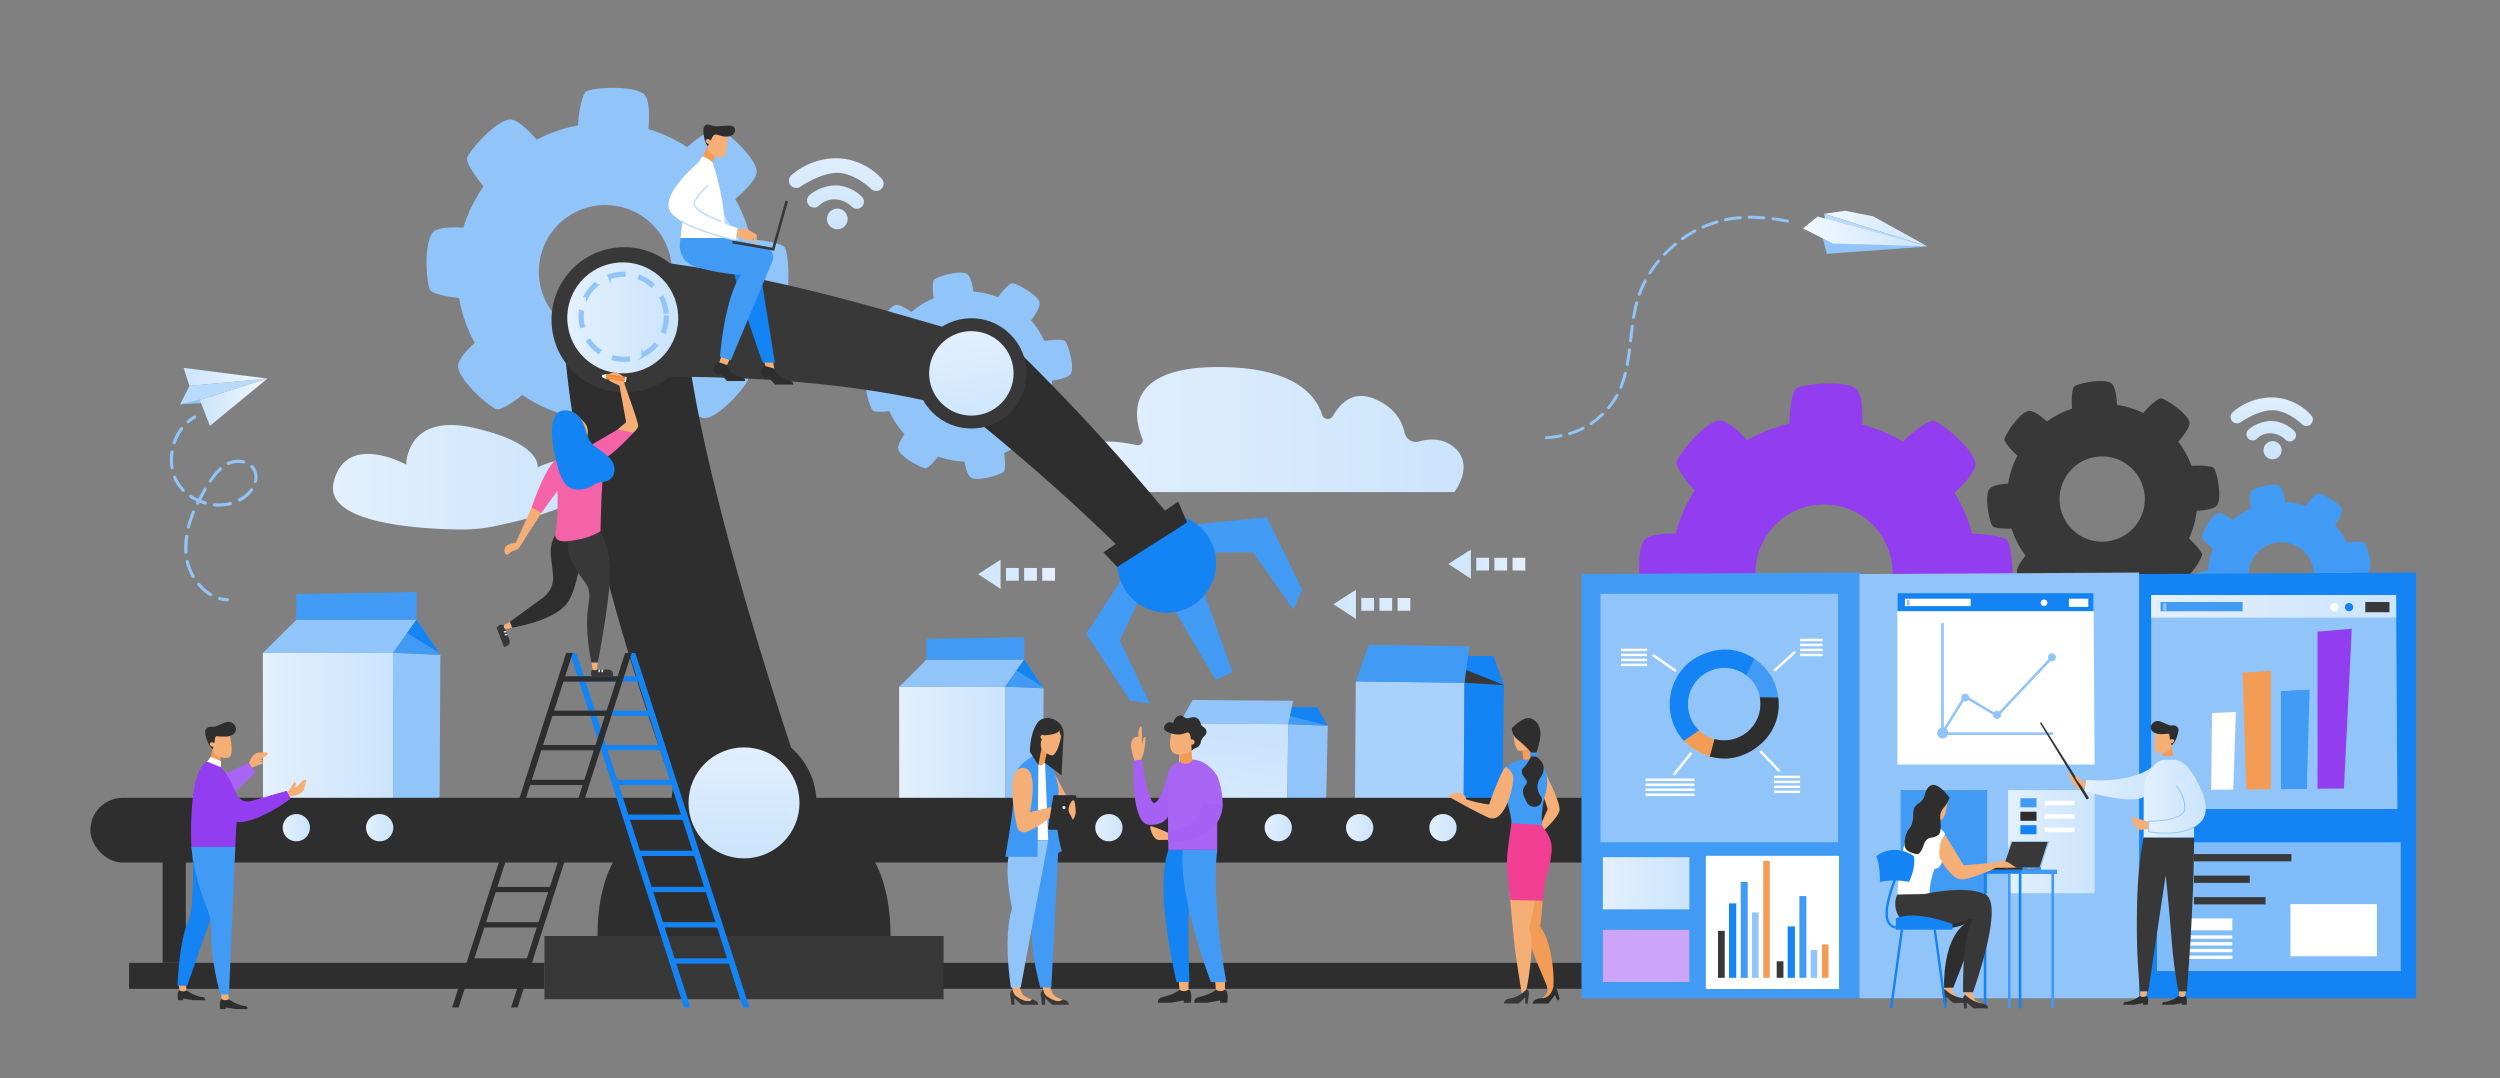<svg id="Layer_1" data-name="Layer 1" xmlns="http://www.w3.org/2000/svg" xmlns:xlink="http://www.w3.org/1999/xlink" viewBox="0 0 969 418"><rect x="0" y="0" width="969" height="418" fill="#808080" stroke="none"/><defs><style>.cls-1{fill:url(#_ÂÁ_Ï_ÌÌ_È_ËÂÌÚ_15);}.cls-2{fill:url(#_ÂÁ_Ï_ÌÌ_È_ËÂÌÚ_15-2);}.cls-3{fill:url(#_ÂÁ_Ï_ÌÌ_È_ËÂÌÚ_17);}.cls-4{fill:#b8dafb;}.cls-5{fill:#91c5f9;}.cls-6{fill:url(#_ÂÁ_Ï_ÌÌ_È_ËÂÌÚ_17-2);}.cls-7{fill:url(#_ÂÁ_Ï_ÌÌ_È_ËÂÌÚ_15-3);}.cls-8{fill:#419bf5;}.cls-9{fill:#1483f3;}.cls-10{fill:url(#_ÂÁ_Ï_ÌÌ_È_ËÂÌÚ_15-4);}.cls-11{fill:url(#_ÂÁ_Ï_ÌÌ_È_ËÂÌÚ_15-5);}.cls-12{fill:#a8d1fb;}.cls-13{fill:#383838;}.cls-14{fill:#2e2e2e;}.cls-15{fill:url(#_ÂÁ_Ï_ÌÌ_È_ËÂÌÚ_15-6);}.cls-16{fill:url(#_ÂÁ_Ï_ÌÌ_È_ËÂÌÚ_15-7);}.cls-17{fill:url(#_ÂÁ_Ï_ÌÌ_È_ËÂÌÚ_15-8);}.cls-18{fill:url(#_ÂÁ_Ï_ÌÌ_È_ËÂÌÚ_15-9);}.cls-19{fill:url(#_ÂÁ_Ï_ÌÌ_È_ËÂÌÚ_15-10);}.cls-20{fill:url(#_ÂÁ_Ï_ÌÌ_È_ËÂÌÚ_15-11);}.cls-21{fill:url(#_ÂÁ_Ï_ÌÌ_È_ËÂÌÚ_15-12);}.cls-22{fill:url(#_ÂÁ_Ï_ÌÌ_È_ËÂÌÚ_15-13);}.cls-23{fill:url(#_ÂÁ_Ï_ÌÌ_È_ËÂÌÚ_15-14);}.cls-24{fill:url(#_ÂÁ_Ï_ÌÌ_È_ËÂÌÚ_15-15);}.cls-25{fill:url(#_ÂÁ_Ï_ÌÌ_È_ËÂÌÚ_15-16);}.cls-26{fill:url(#_ÂÁ_Ï_ÌÌ_È_ËÂÌÚ_15-17);}.cls-27{fill:none;stroke:#91c5f9;stroke-miterlimit:10;}.cls-28{fill:url(#_ÂÁ_Ï_ÌÌ_È_ËÂÌÚ_17-3);}.cls-29{fill:url(#_ÂÁ_Ï_ÌÌ_È_ËÂÌÚ_17-4);}.cls-30{fill:#923df0;}.cls-31{fill:#f39c55;}.cls-32,.cls-33{fill:#fff;}.cls-33{opacity:0.46;}.cls-34{fill:url(#_ÂÁ_Ï_ÌÌ_È_ËÂÌÚ_15-18);}.cls-35{fill:url(#_ÂÁ_Ï_ÌÌ_È_ËÂÌÚ_15-19);}.cls-36{fill:url(#_ÂÁ_Ï_ÌÌ_È_ËÂÌÚ_15-20);}.cls-37{fill:#cca4f8;}.cls-38{fill:#3e99f5;}.cls-39{fill:#f0832b;}.cls-40{fill:#f5ae75;}.cls-41{fill:url(#_ÂÁ_Ï_ÌÌ_È_ËÂÌÚ_15-21);}.cls-42{fill:url(#_ÂÁ_Ï_ÌÌ_È_ËÂÌÚ_15-22);}.cls-43{fill:url(#_ÂÁ_Ï_ÌÌ_È_ËÂÌÚ_15-23);}.cls-44{fill:#323232;}.cls-45{fill:#f463a8;}.cls-46{fill:#a864f3;}.cls-47{fill:url(#_ÂÁ_Ï_ÌÌ_È_ËÂÌÚ_15-24);}.cls-48{fill:#f23f93;}.cls-49{fill:#a660f3;}.cls-50{fill:url(#_ÂÁ_Ï_ÌÌ_È_ËÂÌÚ_16);}.cls-51{fill:url(#_ÂÁ_Ï_ÌÌ_È_ËÂÌÚ_16-2);}.cls-52{fill:url(#_ÂÁ_Ï_ÌÌ_È_ËÂÌÚ_16-3);}.cls-53{fill:url(#_ÂÁ_Ï_ÌÌ_È_ËÂÌÚ_16-4);}.cls-54{fill:url(#_ÂÁ_Ï_ÌÌ_È_ËÂÌÚ_16-5);}.cls-55{fill:url(#_ÂÁ_Ï_ÌÌ_È_ËÂÌÚ_16-6);}.cls-56{fill:url(#_ÂÁ_Ï_ÌÌ_È_ËÂÌÚ_16-7);}.cls-57{fill:url(#_ÂÁ_Ï_ÌÌ_È_ËÂÌÚ_16-8);}.cls-58{fill:url(#_ÂÁ_Ï_ÌÌ_È_ËÂÌÚ_16-9);}.cls-59{fill:url(#_ÂÁ_Ï_ÌÌ_È_ËÂÌÚ_16-10);}.cls-60{fill:url(#_ÂÁ_Ï_ÌÌ_È_ËÂÌÚ_16-11);}.cls-61{fill:url(#_ÂÁ_Ï_ÌÌ_È_ËÂÌÚ_16-12);}.cls-62{fill:url(#_ÂÁ_Ï_ÌÌ_È_ËÂÌÚ_15-25);}.cls-63{fill:url(#_ÂÁ_Ï_ÌÌ_È_ËÂÌÚ_15-26);}.cls-64{fill:url(#_ÂÁ_Ï_ÌÌ_È_ËÂÌÚ_15-27);}.cls-65{fill:url(#_ÂÁ_Ï_ÌÌ_È_ËÂÌÚ_15-28);}.cls-66{fill:url(#_ÂÁ_Ï_ÌÌ_È_ËÂÌÚ_15-29);}.cls-67{fill:url(#_ÂÁ_Ï_ÌÌ_È_ËÂÌÚ_15-30);}</style><linearGradient id="_ÂÁ_Ï_ÌÌ_È_ËÂÌÚ_15" x1="129.05" y1="185" x2="229.51" y2="185" gradientUnits="userSpaceOnUse"><stop offset="0" stop-color="#e3f0fe"/><stop offset="1" stop-color="#cbe4fc"/></linearGradient><linearGradient id="_ÂÁ_Ï_ÌÌ_È_ËÂÌÚ_15-2" x1="243.79" y1="166.5" x2="398.02" y2="166.5" gradientTransform="translate(169.27)" xlink:href="#_ÂÁ_Ï_ÌÌ_È_ËÂÌÚ_15"/><linearGradient id="_ÂÁ_Ï_ÌÌ_È_ËÂÌÚ_17" x1="707.03" y1="88.61" x2="747.18" y2="88.61" gradientUnits="userSpaceOnUse"><stop offset="0" stop-color="#f1f8fe"/><stop offset="1" stop-color="#cbe4fc"/></linearGradient><linearGradient id="_ÂÁ_Ï_ÌÌ_È_ËÂÌÚ_17-2" x1="698.83" y1="89.7" x2="746.92" y2="89.7" xlink:href="#_ÂÁ_Ï_ÌÌ_È_ËÂÌÚ_17"/><linearGradient id="_ÂÁ_Ï_ÌÌ_È_ËÂÌÚ_15-3" x1="235.95" y1="112.75" x2="286.41" y2="112.75" gradientTransform="translate(-134.17 175.74) rotate(-0.07)" xlink:href="#_ÂÁ_Ï_ÌÌ_È_ËÂÌÚ_15"/><linearGradient id="_ÂÁ_Ï_ÌÌ_È_ËÂÌÚ_15-4" x1="482.56" y1="119.6" x2="523.62" y2="119.6" gradientTransform="translate(-134.17 175.74) rotate(-0.07)" xlink:href="#_ÂÁ_Ï_ÌÌ_È_ËÂÌÚ_15"/><linearGradient id="_ÂÁ_Ï_ÌÌ_È_ËÂÌÚ_15-5" x1="471.29" y1="339.34" x2="480.16" y2="287.04" xlink:href="#_ÂÁ_Ï_ÌÌ_È_ËÂÌÚ_15"/><linearGradient id="_ÂÁ_Ï_ÌÌ_È_ËÂÌÚ_15-6" x1="78.03" y1="320.81" x2="88.59" y2="320.81" xlink:href="#_ÂÁ_Ï_ÌÌ_È_ËÂÌÚ_15"/><linearGradient id="_ÂÁ_Ï_ÌÌ_È_ËÂÌÚ_15-7" x1="109.58" y1="320.81" x2="120.14" y2="320.81" xlink:href="#_ÂÁ_Ï_ÌÌ_È_ËÂÌÚ_15"/><linearGradient id="_ÂÁ_Ï_ÌÌ_È_ËÂÌÚ_15-8" x1="141.88" y1="320.81" x2="152.44" y2="320.81" xlink:href="#_ÂÁ_Ï_ÌÌ_È_ËÂÌÚ_15"/><linearGradient id="_ÂÁ_Ï_ÌÌ_È_ËÂÌÚ_15-9" x1="392.97" y1="320.81" x2="403.53" y2="320.81" xlink:href="#_ÂÁ_Ï_ÌÌ_È_ËÂÌÚ_15"/><linearGradient id="_ÂÁ_Ï_ÌÌ_È_ËÂÌÚ_15-10" x1="424.53" y1="320.81" x2="435.09" y2="320.81" xlink:href="#_ÂÁ_Ï_ÌÌ_È_ËÂÌÚ_15"/><linearGradient id="_ÂÁ_Ï_ÌÌ_È_ËÂÌÚ_15-11" x1="456.83" y1="320.81" x2="467.39" y2="320.81" xlink:href="#_ÂÁ_Ï_ÌÌ_È_ËÂÌÚ_15"/><linearGradient id="_ÂÁ_Ï_ÌÌ_È_ËÂÌÚ_15-12" x1="490.17" y1="320.81" x2="500.73" y2="320.81" xlink:href="#_ÂÁ_Ï_ÌÌ_È_ËÂÌÚ_15"/><linearGradient id="_ÂÁ_Ï_ÌÌ_È_ËÂÌÚ_15-13" x1="521.73" y1="320.81" x2="532.29" y2="320.81" xlink:href="#_ÂÁ_Ï_ÌÌ_È_ËÂÌÚ_15"/><linearGradient id="_ÂÁ_Ï_ÌÌ_È_ËÂÌÚ_15-14" x1="554.03" y1="320.81" x2="564.59" y2="320.81" xlink:href="#_ÂÁ_Ï_ÌÌ_È_ËÂÌÚ_15"/><linearGradient id="_ÂÁ_Ï_ÌÌ_È_ËÂÌÚ_15-15" x1="219.87" y1="123.2" x2="262.89" y2="123.2" gradientTransform="translate(23.03 -37.31) rotate(9.28)" xlink:href="#_ÂÁ_Ï_ÌÌ_È_ËÂÌÚ_15"/><linearGradient id="_ÂÁ_Ï_ÌÌ_È_ËÂÌÚ_15-16" x1="288.38" y1="285.27" x2="288.38" y2="332.27" xlink:href="#_ÂÁ_Ï_ÌÌ_È_ËÂÌÚ_15"/><linearGradient id="_ÂÁ_Ï_ÌÌ_È_ËÂÌÚ_15-17" x1="373.46" y1="127.37" x2="380.46" y2="167.37" gradientTransform="translate(212.6 -223.84) rotate(45)" xlink:href="#_ÂÁ_Ï_ÌÌ_È_ËÂÌÚ_15"/><linearGradient id="_ÂÁ_Ï_ÌÌ_È_ËÂÌÚ_17-3" x1="7379.79" y1="146.08" x2="7412.26" y2="146.08" gradientTransform="matrix(-1, 0, 0, 1, 7483.42, 0)" xlink:href="#_ÂÁ_Ï_ÌÌ_È_ËÂÌÚ_17"/><linearGradient id="_ÂÁ_Ï_ÌÌ_È_ËÂÌÚ_17-4" x1="7379.79" y1="155.9" x2="7405.97" y2="155.9" gradientTransform="matrix(-1, 0, 0, 1, 7483.42, 0)" xlink:href="#_ÂÁ_Ï_ÌÌ_È_ËÂÌÚ_17"/><linearGradient id="_ÂÁ_Ï_ÌÌ_È_ËÂÌÚ_15-18" x1="833.8" y1="235.01" x2="928.75" y2="235.01" xlink:href="#_ÂÁ_Ï_ÌÌ_È_ËÂÌÚ_15"/><linearGradient id="_ÂÁ_Ï_ÌÌ_È_ËÂÌÚ_15-19" x1="778.35" y1="326.24" x2="811.88" y2="326.24" gradientTransform="translate(468.88 1121.36) rotate(-90)" xlink:href="#_ÂÁ_Ï_ÌÌ_È_ËÂÌÚ_15"/><linearGradient id="_ÂÁ_Ï_ÌÌ_È_ËÂÌÚ_15-20" x1="621.27" y1="342.36" x2="654.81" y2="342.36" gradientTransform="translate(295.68 980.4) rotate(-90)" xlink:href="#_ÂÁ_Ï_ÌÌ_È_ËÂÌÚ_15"/><linearGradient id="_ÂÁ_Ï_ÌÌ_È_ËÂÌÚ_15-21" x1="1346.63" y1="823.35" x2="1374.37" y2="823.35" gradientTransform="translate(-373.94 -745.69) rotate(10)" xlink:href="#_ÂÁ_Ï_ÌÌ_È_ËÂÌÚ_15"/><linearGradient id="_ÂÁ_Ï_ÌÌ_È_ËÂÌÚ_15-22" x1="830.88" y1="309.42" x2="850.41" y2="309.42" xlink:href="#_ÂÁ_Ï_ÌÌ_È_ËÂÌÚ_15"/><linearGradient id="_ÂÁ_Ï_ÌÌ_È_ËÂÌÚ_15-23" x1="832.81" y1="311.05" x2="854.96" y2="311.05" xlink:href="#_ÂÁ_Ï_ÌÌ_È_ËÂÌÚ_15"/><linearGradient id="_ÂÁ_Ï_ÌÌ_È_ËÂÌÚ_15-24" x1="411.79" y1="312.97" x2="412.99" y2="312.97" xlink:href="#_ÂÁ_Ï_ÌÌ_È_ËÂÌÚ_15"/><linearGradient id="_ÂÁ_Ï_ÌÌ_È_ËÂÌÚ_16" x1="1578.99" y1="-6109.81" x2="1578.99" y2="-6075.44" gradientTransform="translate(-990.26 6296.8)" gradientUnits="userSpaceOnUse"><stop offset="0" stop-color="#cbe4fc"/><stop offset="1" stop-color="#e3f0fe"/></linearGradient><linearGradient id="_ÂÁ_Ï_ÌÌ_È_ËÂÌÚ_16-2" x1="1578.99" y1="-6109.81" x2="1578.99" y2="-6075.44" gradientTransform="translate(-997.29 6303.83)" xlink:href="#_ÂÁ_Ï_ÌÌ_È_ËÂÌÚ_16"/><linearGradient id="_ÂÁ_Ï_ÌÌ_È_ËÂÌÚ_16-3" x1="1578.99" y1="-6109.81" x2="1578.99" y2="-6075.44" gradientTransform="translate(-1004.32 6310.86)" xlink:href="#_ÂÁ_Ï_ÌÌ_È_ËÂÌÚ_16"/><linearGradient id="_ÂÁ_Ï_ÌÌ_È_ËÂÌÚ_16-4" x1="1578.99" y1="-6109.81" x2="1578.99" y2="-6075.44" gradientTransform="translate(6666.86 1797.67) rotate(-90)" xlink:href="#_ÂÁ_Ï_ÌÌ_È_ËÂÌÚ_16"/><linearGradient id="_ÂÁ_Ï_ÌÌ_È_ËÂÌÚ_16-5" x1="1380.86" y1="-6311.46" x2="1380.86" y2="-6268.41" gradientTransform="translate(-836.69 6511.34)" xlink:href="#_ÂÁ_Ï_ÌÌ_È_ËÂÌÚ_16"/><linearGradient id="_ÂÁ_Ï_ÌÌ_È_ËÂÌÚ_16-6" x1="1380.86" y1="-6311.46" x2="1380.86" y2="-6268.41" gradientTransform="translate(-843.72 6518.37)" xlink:href="#_ÂÁ_Ï_ÌÌ_È_ËÂÌÚ_16"/><linearGradient id="_ÂÁ_Ï_ÌÌ_È_ËÂÌÚ_16-7" x1="1380.86" y1="-6311.46" x2="1380.86" y2="-6268.41" gradientTransform="translate(-850.75 6525.4)" xlink:href="#_ÂÁ_Ï_ÌÌ_È_ËÂÌÚ_16"/><linearGradient id="_ÂÁ_Ï_ÌÌ_È_ËÂÌÚ_16-8" x1="1380.86" y1="-6311.46" x2="1380.86" y2="-6268.41" gradientTransform="translate(6821.26 1615.11) rotate(-90)" xlink:href="#_ÂÁ_Ï_ÌÌ_È_ËÂÌÚ_16"/><linearGradient id="_ÂÁ_Ï_ÌÌ_È_ËÂÌÚ_16-9" x1="1575.06" y1="-6292.09" x2="1575.06" y2="-6257.73" gradientTransform="translate(-1168.62 6483.02)" xlink:href="#_ÂÁ_Ï_ÌÌ_È_ËÂÌÚ_16"/><linearGradient id="_ÂÁ_Ï_ÌÌ_È_ËÂÌÚ_16-10" x1="1575.06" y1="-6292.09" x2="1575.06" y2="-6257.73" gradientTransform="translate(-1175.65 6490.05)" xlink:href="#_ÂÁ_Ï_ÌÌ_È_ËÂÌÚ_16"/><linearGradient id="_ÂÁ_Ï_ÌÌ_È_ËÂÌÚ_16-11" x1="1575.06" y1="-6292.09" x2="1575.06" y2="-6257.73" gradientTransform="translate(-1182.68 6497.08)" xlink:href="#_ÂÁ_Ï_ÌÌ_È_ËÂÌÚ_16"/><linearGradient id="_ÂÁ_Ï_ÌÌ_È_ËÂÌÚ_16-12" x1="1575.06" y1="-6292.09" x2="1575.06" y2="-6257.73" gradientTransform="translate(6666.86 1797.67) rotate(-90)" xlink:href="#_ÂÁ_Ï_ÌÌ_È_ËÂÌÚ_16"/><linearGradient id="_ÂÁ_Ï_ÌÌ_È_ËÂÌÚ_15-25" x1="324.12" y1="54.69" x2="324.12" y2="90.69" xlink:href="#_ÂÁ_Ï_ÌÌ_È_ËÂÌÚ_15"/><linearGradient id="_ÂÁ_Ï_ÌÌ_È_ËÂÌÚ_15-26" x1="323.84" y1="54.69" x2="323.84" y2="90.69" xlink:href="#_ÂÁ_Ï_ÌÌ_È_ËÂÌÚ_15"/><linearGradient id="_ÂÁ_Ï_ÌÌ_È_ËÂÌÚ_15-27" x1="324.54" y1="54.69" x2="324.54" y2="90.69" xlink:href="#_ÂÁ_Ï_ÌÌ_È_ËÂÌÚ_15"/><linearGradient id="_ÂÁ_Ï_ÌÌ_È_ËÂÌÚ_15-28" x1="880.5" y1="147.27" x2="880.5" y2="178.27" xlink:href="#_ÂÁ_Ï_ÌÌ_È_ËÂÌÚ_15"/><linearGradient id="_ÂÁ_Ï_ÌÌ_È_ËÂÌÚ_15-29" x1="880.26" y1="147.27" x2="880.26" y2="178.27" xlink:href="#_ÂÁ_Ï_ÌÌ_È_ËÂÌÚ_15"/><linearGradient id="_ÂÁ_Ï_ÌÌ_È_ËÂÌÚ_15-30" x1="880.87" y1="147.27" x2="880.87" y2="178.27" xlink:href="#_ÂÁ_Ï_ÌÌ_È_ËÂÌÚ_15"/></defs><path class="cls-1" d="M129.3,187.09c-3.67,15.92,33.88,18,49.35,18.14A60.87,60.87,0,0,0,191.42,204c13.08-2.66,41.72-9.62,37.7-19.1-5.18-12.22-20.75-3.7-20.75-3.7s2-9.23-24.53-15.32-26.39,14.21-26.39,14.21S133.9,167.09,129.3,187.09Z"/><path class="cls-2" d="M413.06,190.73h150.6s8.17-10.33,0-17.28c-4.51-3.84-9.83-3.44-13.7-2.31a4.51,4.51,0,0,1-5.58-3.53c-.92-4.25-3.74-9.81-11.84-13.09s-13,1.7-15.94,6.77a2.27,2.27,0,0,1-4.1-.42c-2.53-8-11.34-18.61-40.29-18.61-36.82,0-32.73,19.57-29.44,27.71a1.87,1.87,0,0,1-2.12,2.56c-5.68-1.22-16.23-2.79-20.95.92C413.06,178.66,413.06,190.73,413.06,190.73Z"/><polygon class="cls-3" points="747.18 95.53 726.01 83.84 715.2 81.68 707.03 82.88 747.18 95.53"/><polyline class="cls-4" points="747.18 95.53 707.53 85.34 707.03 82.88"/><polygon class="cls-5" points="706.4 92.14 706.45 92.22 708.12 98.38 747.08 95.53 706.4 92.14"/><polygon class="cls-6" points="698.83 88.53 704.49 83.94 746.92 95.46 710.39 94.38 698.83 88.53"/><path class="cls-5" d="M609.66,167.08a30.5,30.5,0,0,0,3.81-1.66.58.58,0,0,1,.53,1,32.23,32.23,0,0,1-4,1.72c-.49.17-1,.33-1.47.47a.57.57,0,0,1-.51-.08.63.63,0,0,1-.21-.3.58.58,0,0,1,.39-.72C608.71,167.4,609.19,167.24,609.66,167.08Z"/><path class="cls-5" d="M687.25,84.24c1.79.23,3.67.53,5.72.91a.57.57,0,1,1-.21,1.13c-2-.38-3.88-.67-5.66-.9a.54.54,0,0,1-.27-.11.57.57,0,0,1,.42-1Z"/><path class="cls-5" d="M677.64,84.68a.56.56,0,0,1-.23-.46.58.58,0,0,1,.57-.58c1.85,0,3.8.06,5.81.23a.58.58,0,0,1-.1,1.15c-2-.17-3.89-.24-5.7-.23A.54.54,0,0,1,677.64,84.68Z"/><path class="cls-5" d="M620.77,160.13a.58.58,0,0,1,.8.83,31.55,31.55,0,0,1-4.54,3.69.57.57,0,0,1-.66,0,.5.5,0,0,1-.14-.15.57.57,0,0,1,.16-.8A30.43,30.43,0,0,0,620.77,160.13Z"/><path class="cls-5" d="M623.15,158.45a.56.56,0,0,1-.08-.81c.32-.4.64-.8.94-1.22a29.42,29.42,0,0,0,2.22-3.46.57.57,0,0,1,.78-.23.58.58,0,0,1,.23.78,31.77,31.77,0,0,1-2.3,3.6c-.32.43-.65.85-1,1.26a.58.58,0,0,1-.79.1Z"/><path class="cls-5" d="M628,150.65l-.12-.07a.57.57,0,0,1-.19-.68,39.18,39.18,0,0,0,1.75-5.39.58.58,0,0,1,1.12.28,40.14,40.14,0,0,1-1.81,5.55A.57.57,0,0,1,628,150.65Z"/><path class="cls-5" d="M643.26,101.51c-.47.58-.94,1.18-1.39,1.79-.68.91-1.33,1.86-1.93,2.82a.57.57,0,0,1-.79.18l0,0a.56.56,0,0,1-.14-.76c.61-1,1.28-2,2-2.9.47-.62.94-1.24,1.43-1.83a.55.55,0,0,1,.82-.08A.57.57,0,0,1,643.26,101.51Z"/><path class="cls-5" d="M638.25,109.07a41.92,41.92,0,0,0-2.29,5.2.57.57,0,0,1-.73.35.53.53,0,0,1-.15-.08.57.57,0,0,1-.2-.66,43.45,43.45,0,0,1,2.34-5.34.58.58,0,0,1,1,.53Z"/><path class="cls-5" d="M649.7,95.08A47.87,47.87,0,0,0,645.53,99a.58.58,0,0,1-.76.07l-.06,0a.57.57,0,0,1,0-.81,50.15,50.15,0,0,1,4.27-4,.58.58,0,1,1,.74.89Z"/><path class="cls-5" d="M660.32,88.53a.57.57,0,0,1-.58-.06.58.58,0,0,1-.18-.23.57.57,0,0,1,.29-.76,45.49,45.49,0,0,1,5.47-2,.58.58,0,1,1,.33,1.11A43.75,43.75,0,0,0,660.32,88.53Z"/><path class="cls-5" d="M631.94,132.72a.78.78,0,0,1-.28-.11.59.59,0,0,1-.23-.53l.08-.73c.19-1.67.38-3.34.6-5a.58.58,0,0,1,1.15.15c-.22,1.66-.41,3.32-.6,5l-.09.73A.57.57,0,0,1,631.94,132.72Z"/><path class="cls-5" d="M652.41,93a.59.59,0,0,1-.67,0,.8.8,0,0,1-.13-.13.59.59,0,0,1,.14-.81,46.88,46.88,0,0,1,5-3.06.58.58,0,0,1,.54,1A45.67,45.67,0,0,0,652.41,93Z"/><path class="cls-5" d="M631.67,135a.59.59,0,0,1,.5.65c-.29,2.24-.57,4.06-.88,5.73a.58.58,0,0,1-.67.46.66.66,0,0,1-.24-.11.57.57,0,0,1-.22-.57c.31-1.64.58-3.44.86-5.66A.59.59,0,0,1,631.67,135Z"/><path class="cls-5" d="M604.94,168.35a.58.58,0,0,1,.68.46.58.58,0,0,1-.46.67,45.62,45.62,0,0,1-5.78.75.57.57,0,0,1-.38-.11.58.58,0,0,1,.3-1A43.68,43.68,0,0,0,604.94,168.35Z"/><path class="cls-5" d="M634.54,116.82a.57.57,0,0,1,.41.7,56.32,56.32,0,0,0-1.19,5.58.57.57,0,0,1-.66.47.51.51,0,0,1-.25-.1.6.6,0,0,1-.23-.56c.35-2.09.75-4,1.22-5.68A.57.57,0,0,1,634.54,116.82Z"/><path class="cls-5" d="M672.47,84c.67-.08,1.35-.14,2-.19a.58.58,0,0,1,.62.53.59.59,0,0,1-.53.62c-.66,0-1.32.11-2,.19-1.22.14-2.45.34-3.66.6a.57.57,0,0,1-.68-.44.58.58,0,0,1,.44-.69C670,84.34,671.22,84.13,672.47,84Z"/><polygon class="cls-7" points="101.95 317.95 152.41 323.33 152.33 252.97 101.88 253.02 101.95 317.95"/><polygon class="cls-5" points="152.33 253.07 161.49 240.17 114.86 240.22 101.88 253.12 152.33 253.07"/><polygon class="cls-5" points="152.33 252.97 170.68 253.81 170.41 308.78 152.41 323.33 152.33 252.97"/><polygon class="cls-8" points="161.49 240.17 170.68 253.81 152.33 253.07 161.49 240.17"/><polygon class="cls-8" points="114.86 240.22 161.49 240.17 161.48 229.51 114.85 230.24 114.86 240.22"/><polygon class="cls-9" points="161.49 240.17 157.8 245.37 170.17 253.05 161.49 240.17"/><polygon class="cls-10" points="348.56 318.96 389.62 323.34 389.56 266.09 348.5 266.13 348.56 318.96"/><polygon class="cls-5" points="389.56 266.17 397.01 255.67 359.07 255.72 348.5 266.21 389.56 266.17"/><polygon class="cls-5" points="389.56 266.09 404.49 266.77 404.27 311.5 389.62 323.34 389.56 266.09"/><polygon class="cls-8" points="397.01 255.67 404.49 266.77 389.56 266.17 397.01 255.67"/><polygon class="cls-8" points="359.07 255.72 397.01 255.67 397 247 359.06 247.6 359.07 255.72"/><polygon class="cls-9" points="397.01 255.67 394 259.91 404.07 266.15 397.01 255.67"/><polygon class="cls-9" points="514.63 281.27 510.54 274.05 493.01 274.05 494.68 279.34 514.63 281.27"/><polygon class="cls-11" points="456.79 315.52 498.88 318.83 499.31 280.67 457.19 280.31 456.79 315.52"/><polygon class="cls-5" points="499.31 280.67 514.63 281.27 514.01 311.08 498.88 318.83 499.31 280.67"/><polygon class="cls-8" points="499.54 277.42 514.63 281.27 499.31 280.72 499.54 277.42"/><polygon class="cls-5" points="499.31 280.72 501.21 271.63 462.28 271.3 457.19 280.36 499.31 280.72"/><polygon class="cls-9" points="582.95 265.55 578.86 254.26 561.33 254.26 563 262.53 582.95 265.55"/><polygon class="cls-12" points="525.11 319.1 567.2 324.27 567.63 264.61 525.51 264.05 525.11 319.1"/><polygon class="cls-9" points="567.63 264.61 582.95 265.55 582.33 312.16 567.2 324.27 567.63 264.61"/><polygon class="cls-13" points="567.86 259.52 582.95 265.55 567.63 264.69 567.86 259.52"/><polygon class="cls-8" points="567.63 264.69 569.53 250.47 530.6 249.95 525.51 264.13 567.63 264.69"/><rect class="cls-14" x="350.04" y="373.19" width="292.62" height="10.07" transform="translate(992.7 756.45) rotate(180)"/><rect class="cls-14" x="35.03" y="309.23" width="630.03" height="25.1" rx="12.55"/><path class="cls-5" d="M411.42,162.45c-.06-.88-2.38-3.33-5.45-5.51a33.06,33.06,0,0,0,1.84-9.41c3.26-.48,6.65-1.33,7.34-2.81,1.4-3-1.32-11.61-2.36-12.54-.68-.6-4.17-.68-8,0a32.57,32.57,0,0,0-5.16-8c2-2.65,3.78-5.66,3.22-7.2-1.14-3.12-9.13-7.28-10.53-7.19-.88,0-3.33,2.35-5.5,5.42a32.86,32.86,0,0,0-9.48-2.17c-.49-3.15-1.34-6.32-2.76-7-3-1.39-11.6,1.32-12.54,2.37-.55.62-.67,3.68-.14,7.17a32.73,32.73,0,0,0-8.64,5.37c-2.44-1.73-5-3.14-6.4-2.64-3.11,1.14-7.27,9.13-7.19,10.54,0,.79,1.91,2.84,4.52,4.83A32.49,32.49,0,0,0,341.91,144c-2.78.51-5.35,1.32-5.94,2.59-1.4,3,1.31,11.6,2.36,12.53.58.51,3.24.65,6.39.25a32.79,32.79,0,0,0,5.88,8.92c-1.6,2.32-2.84,4.7-2.37,6,1.14,3.12,9.14,7.28,10.54,7.19.79,0,2.85-1.92,4.85-4.53a32.68,32.68,0,0,0,10.23,1.94c.51,2.92,1.33,5.71,2.66,6.33,3,1.4,11.6-1.32,12.53-2.37.56-.62.67-3.71.14-7.22a32.82,32.82,0,0,0,8.21-5.62c2.56,1.86,5.37,3.47,6.83,2.94C407.34,171.85,411.5,163.86,411.42,162.45Zm-44.89-4.31a14.75,14.75,0,1,1,20.5-3.86A14.75,14.75,0,0,1,366.53,158.14Z"/><path class="cls-5" d="M304.17,95.91c-.89-1.26-6.61-2.75-13.19-3.14a57.44,57.44,0,0,0-6-15.66c4.39-3.74,8.64-8.14,8.29-11-.71-5.75-12.69-16-15.11-16.41-1.55-.26-6.81,2.84-11.82,7.35a57.28,57.28,0,0,0-15-7c.47-5.76.36-11.9-1.89-13.67-4.57-3.56-20.28-2.33-22.29-.92-1.25.89-2.74,6.58-3.14,13.13A57.5,57.5,0,0,0,208,54.15c-3.65-4.22-7.84-8.15-10.57-7.81-5.75.7-16,12.68-16.41,15.1-.24,1.44,2.42,6.09,6.42,10.77a57.44,57.44,0,0,0-7.84,16c-5.21-.3-10.35,0-11.94,2-3.56,4.57-2.33,20.28-.91,22.28.8,1.13,5.47,2.45,11.17,3A57.51,57.51,0,0,0,184,132.91c-3.65,3.33-6.72,6.91-6.42,9.33.7,5.76,12.68,16,15.1,16.41,1.34.23,5.41-2,9.72-5.54a57.28,57.28,0,0,0,17,7.8c-.22,4.91.14,9.6,2.06,11.1,4.57,3.57,20.28,2.34,22.28.92,1.14-.8,2.46-5.5,3-11.22a57.39,57.39,0,0,0,17-6.59c3.46,3.86,7.26,7.24,9.8,6.93,5.75-.71,16-12.69,16.4-15.11.25-1.45-2.44-6.14-6.48-10.84a57.16,57.16,0,0,0,7-15.95c5.52.39,11.18.2,12.86-2C306.82,113.63,305.59,97.91,304.17,95.91Zm-70.58,35.15a25.8,25.8,0,1,1,26.84-24.72A25.8,25.8,0,0,1,233.59,131.06Z"/><path class="cls-14" d="M345.16,362.79H231.6c0-24.85,9.65-45,34.5-45h44.56c24.85,0,34.5,20.15,34.5,45Z"/><rect class="cls-13" x="211.04" y="362.79" width="154.69" height="24.5"/><path class="cls-15" d="M88.59,320.81a5.28,5.28,0,1,1-5.28-5.28A5.28,5.28,0,0,1,88.59,320.81Z"/><path class="cls-16" d="M120.14,320.81a5.28,5.28,0,1,1-5.28-5.28A5.27,5.27,0,0,1,120.14,320.81Z"/><path class="cls-17" d="M152.44,320.81a5.28,5.28,0,1,1-5.28-5.28A5.27,5.27,0,0,1,152.44,320.81Z"/><path class="cls-18" d="M403.53,320.81a5.28,5.28,0,1,1-5.28-5.28A5.27,5.27,0,0,1,403.53,320.81Z"/><path class="cls-19" d="M435.09,320.81a5.28,5.28,0,1,1-5.28-5.28A5.28,5.28,0,0,1,435.09,320.81Z"/><path class="cls-20" d="M467.39,320.81a5.28,5.28,0,1,1-5.28-5.28A5.28,5.28,0,0,1,467.39,320.81Z"/><path class="cls-21" d="M500.73,320.81a5.28,5.28,0,1,1-5.28-5.28A5.27,5.27,0,0,1,500.73,320.81Z"/><path class="cls-22" d="M532.29,320.81a5.28,5.28,0,1,1-5.28-5.28A5.28,5.28,0,0,1,532.29,320.81Z"/><path class="cls-23" d="M564.59,320.81a5.28,5.28,0,1,1-5.28-5.28A5.28,5.28,0,0,1,564.59,320.81Z"/><rect class="cls-14" x="63.03" y="326.24" width="9" height="46.95"/><rect class="cls-14" x="50.03" y="373.19" width="161" height="10.08"/><rect class="cls-14" x="620.66" y="326.24" width="9" height="46.95" transform="translate(1250.32 699.43) rotate(180)"/><path class="cls-14" d="M298.31,326l-11.65,2.86c-9.61,2.35-17-.55-21.77-13.2-46.42-123.41-46.46-189.38-46.46-189.38a18.06,18.06,0,0,1,13.19-21.77l11.66-2.86c5.77-1.41,9.72-.19,13.6,3.3a26.34,26.34,0,0,1,8.44,18c3.8,59.3,46.19,181.33,46.19,181.33A18.05,18.05,0,0,1,298.31,326Z"/><path class="cls-13" d="M366.19,153.53c.38-9.81.94-15.65,6.31-24.84-30.88-8.48-71.75-22.37-129.8-28.73-13.44-1.45-19.36,3.81-21.6,13.45l-2.72,11.69a18,18,0,0,0,13.46,21.61S307.6,142,367.42,157.37C366.33,151.12,366,159.75,366.19,153.53Z"/><path class="cls-14" d="M389.57,131.18A50.26,50.26,0,0,1,374,155.5c-.83.68-1.66,1.3-2.51,1.91,16.38,13,45.28,37,70.67,63.26a66.13,66.13,0,0,1,13-18.34A828.71,828.71,0,0,0,389.57,131.18Z"/><circle class="cls-14" cx="288.38" cy="311.2" r="28.09" transform="translate(-135.59 295.06) rotate(-45)"/><circle class="cls-13" cx="241.38" cy="123.2" r="28.09" transform="matrix(0.99, -0.16, 0.16, 0.99, -16.74, 40.63)"/><circle class="cls-24" cx="241.38" cy="123.2" r="21.51" transform="translate(-16.71 40.54) rotate(-9.28)"/><circle class="cls-25" cx="288.38" cy="311.2" r="21.51"/><circle class="cls-13" cx="376.5" cy="144.72" r="21.38" transform="translate(27.38 346.73) rotate(-51.08)"/><circle class="cls-26" cx="376.5" cy="144.72" r="16.37" transform="translate(7.94 308.61) rotate(-45)"/><polygon class="cls-8" points="460.11 203.55 490.99 200.51 504.69 228.42 501.37 236.31 485.72 214.11 459.71 214.19 460.11 203.55"/><polygon class="cls-8" points="436.75 221.41 421.01 245.68 438 271.49 445.67 272.74 434.02 248.21 444.41 226.39 436.75 221.41"/><polygon class="cls-8" points="450.71 228.74 471.24 263.52 477.69 260.53 463.02 219.38 457.8 227.57 450.71 228.74"/><path class="cls-9" d="M453.7,199.33c-5.34,5.15-11.79,8.74-19,11.47a19.1,19.1,0,1,0,19-11.47Z"/><polygon class="cls-14" points="427.7 214.07 456.67 194.42 460.11 202.51 433.02 219.75 427.7 214.07"/><path class="cls-27" d="M241.75,139.75a17,17,0,0,1-4.16-.51l.24-1a16.3,16.3,0,0,0,5.78.38l.11,1A16.15,16.15,0,0,1,241.75,139.75Zm7.85-1.91-.46-.89a16.22,16.22,0,0,0,4.56-3.55l.75.66A17.27,17.27,0,0,1,249.6,137.84ZM232,136.68a16.93,16.93,0,0,1-4.31-4.38l.83-.56a15.9,15.9,0,0,0,4.06,4.12Zm25.64-7.87-.94-.36a15.73,15.73,0,0,0,1.05-5.69h1A17.07,17.07,0,0,1,257.64,128.81Zm-32.43-2.13a17.21,17.21,0,0,1-.45-3.92,18.25,18.25,0,0,1,.14-2.22l1,.13a16.18,16.18,0,0,0-.13,2.09,15.71,15.71,0,0,0,.43,3.69Zm32.46-5.54a15.85,15.85,0,0,0-1.62-5.55l.9-.45a16.91,16.91,0,0,1,1.71,5.9Zm-30-6-.88-.47a17.18,17.18,0,0,1,3.86-4.79l.65.75A16.14,16.14,0,0,0,227.67,115.16ZM252.56,111a15.9,15.9,0,0,0-4.89-3.07L248,107a16.74,16.74,0,0,1,5.2,3.27Zm-16.27-3.24-.35-.94a16.89,16.89,0,0,1,5.81-1H242l0,1h-.24A15.77,15.77,0,0,0,236.29,107.73Z"/><polygon class="cls-4" points="73.44 149.57 69.8 156.74 77.45 154.99 103.63 146.74 73.44 149.57"/><polygon class="cls-5" points="69.8 156.74 82.8 155.93 79.61 154.31 69.8 156.74"/><polygon class="cls-28" points="73.44 149.57 71.16 142.59 103.63 146.74 73.44 149.57"/><polygon class="cls-29" points="103.63 146.74 77.45 154.99 81.35 165.06 103.63 146.74"/><path class="cls-5" d="M72.67,164a.62.62,0,0,1-.19-.14.61.61,0,0,1,.06-.86,17.21,17.21,0,0,1,2.58-1.86.61.61,0,0,1,.61,1.06,16.4,16.4,0,0,0-2.39,1.72A.59.59,0,0,1,72.67,164Z"/><path class="cls-5" d="M81.38,231h0a18.34,18.34,0,0,1-4.81-4.17.61.61,0,0,1,.08-.86.63.63,0,0,1,.86.08A17.09,17.09,0,0,0,82,230a.62.62,0,0,1,.21.84A.6.6,0,0,1,81.38,231ZM74.63,224a.67.67,0,0,1-.25-.25A22.65,22.65,0,0,1,72,217.83a.61.61,0,1,1,1.18-.29,22,22,0,0,0,2.22,5.57.62.62,0,0,1-.81.85Zm-2.85-9.38a.63.63,0,0,1-.34-.51v-.29a29,29,0,0,1,.31-6A.61.61,0,0,1,73,208a28.1,28.1,0,0,0-.3,5.75V214a.61.61,0,0,1-.56.65A.66.66,0,0,1,71.78,214.58Zm1-9.79a.61.61,0,0,1-.32-.7,45.31,45.31,0,0,1,2-5.92.61.61,0,0,1,1.13.47,44.92,44.92,0,0,0-2,5.76.61.61,0,0,1-.74.44A.33.33,0,0,1,72.83,204.79Zm3.55-9.21a.6.6,0,0,1-.27-.81c.06-.14.13-.27.2-.41a20.58,20.58,0,0,1-2.68-1.49.61.61,0,0,1-.16-.85.6.6,0,0,1,.84-.17,17.64,17.64,0,0,0,2.55,1.42c.66-1.26,1.38-2.57,2.2-4a.61.61,0,0,1,1.06.62c-.79,1.36-1.49,2.62-2.13,3.84a17.87,17.87,0,0,0,1.75.57.61.61,0,0,1,.42.76.61.61,0,0,1-.75.42,17.68,17.68,0,0,1-2-.66c-.07.16-.15.31-.23.47a.61.61,0,0,1-.82.27Zm-5.53-5a.42.42,0,0,1-.16-.11,16.36,16.36,0,0,1-3.5-5.33.61.61,0,1,1,1.13-.46,15.31,15.31,0,0,0,3.24,4.93.61.61,0,0,1,0,.87A.59.59,0,0,1,70.85,190.54Zm12.09,5.58a.62.62,0,0,1-.33-.6.61.61,0,0,1,.66-.56,17.75,17.75,0,0,0,5.93-.46.6.6,0,0,1,.74.44.61.61,0,0,1-.44.75,19.09,19.09,0,0,1-6.33.49A.86.86,0,0,1,82.94,196.12ZM66.46,181.86a.6.6,0,0,1-.33-.44,19.87,19.87,0,0,1-.06-6.35.61.61,0,0,1,1.21.18,18.89,18.89,0,0,0,0,6,.61.61,0,0,1-.49.71A.6.6,0,0,1,66.46,181.86Zm26.07,12.48a.62.62,0,0,1-.26-.27.6.6,0,0,1,.26-.82,14.41,14.41,0,0,0,1.33-.77,11.87,11.87,0,0,0,3.13-3,.61.61,0,0,1,1,.71,13.09,13.09,0,0,1-3.45,3.31c-.46.29-.94.57-1.44.83A.65.65,0,0,1,92.53,194.34ZM81.23,187l0,0a.6.6,0,0,1-.18-.84,23.87,23.87,0,0,1,4-4.91.63.63,0,0,1,.87.05.61.61,0,0,1,0,.86A23,23,0,0,0,82,186.76.59.59,0,0,1,81.23,187Zm-14-14.86a.62.62,0,0,1-.3-.74,21.81,21.81,0,0,1,1.13-2.67,20.26,20.26,0,0,1,1.84-2.95.61.61,0,1,1,1,.74,20,20,0,0,0-1.72,2.76,20.51,20.51,0,0,0-1.06,2.51.61.61,0,0,1-.78.38Zm31.53,15a.63.63,0,0,1-.31-.7,5.54,5.54,0,0,0-.4-4,4.72,4.72,0,0,0-.84-1.15.62.62,0,0,1,0-.87.6.6,0,0,1,.86,0,5.82,5.82,0,0,1,1,1.43,6.74,6.74,0,0,1,.5,4.88.61.61,0,0,1-.74.45Zm-10.63-6.95a.64.64,0,0,1-.27-.29.61.61,0,0,1,.3-.81,9.87,9.87,0,0,1,6.44-.61.61.61,0,0,1-.3,1.19,8.74,8.74,0,0,0-5.63.53A.64.64,0,0,1,88.17,180.12Z"/><path class="cls-5" d="M84.83,232.53a.61.61,0,0,1,.45-1.13,13.25,13.25,0,0,0,2.87.48.61.61,0,1,1-.07,1.22,14,14,0,0,1-3.14-.53Z"/><path class="cls-13" d="M858.09,181.41c-.68-.72-4.43-1.17-8.65-.84a36.88,36.88,0,0,0-5.15-9.41c2.46-2.75,4.76-5.91,4.29-7.68-1-3.59-9.44-9-11-9.09-1,0-4.07,2.4-6.86,5.7a36.57,36.57,0,0,0-10.15-3.16c-.21-3.69-.81-7.58-2.4-8.5-3.2-1.86-13.06.29-14.21,1.37-.72.67-1.17,4.41-.85,8.6a36.67,36.67,0,0,0-9.7,4.94c-2.68-2.36-5.68-4.49-7.39-4-3.58.95-9,9.45-9.08,11,0,.93,2.06,3.65,5,6.27a36.77,36.77,0,0,0-3.58,10.81c-3.33.26-6.56.89-7.39,2.32-1.87,3.21.29,13.07,1.36,14.22.61.64,3.69,1.07,7.35.92a37,37,0,0,0,5.42,10.53c-2,2.43-3.66,5-3.26,6.48.95,3.59,9.44,9,11,9.09.86,0,3.25-1.77,5.67-4.37A36.66,36.66,0,0,0,810,230.05c.29,3.14.93,6.08,2.28,6.87,3.21,1.86,13.07-.29,14.21-1.37.65-.61,1.08-3.7.92-7.38a36.69,36.69,0,0,0,10.2-5.66c2.53,2.15,5.23,4,6.82,3.54,3.58-1,9-9.45,9.08-11,0-.94-2.08-3.68-5.06-6.31a36.76,36.76,0,0,0,3-10.73c3.53-.23,7.11-.85,8-2.36C861.32,192.42,859.16,182.56,858.09,181.41Zm-41.7,28.47a16.52,16.52,0,1,1,14.86-18A16.52,16.52,0,0,1,816.39,209.88Z"/><path class="cls-8" d="M916.36,210.35c-.57-.5-3.48-.55-6.67,0a28.2,28.2,0,0,0-4.68-6.79c1.67-2.3,3.19-4.89,2.69-6.21-1-2.66-7.92-6.17-9.12-6.08-.78,0-2.93,2.14-4.8,4.88a28.31,28.31,0,0,0-8-1.62c-.45-2.81-1.21-5.73-2.5-6.31-2.59-1.18-10,1.24-10.75,2.15-.5.57-.55,3.46,0,6.64a28.46,28.46,0,0,0-7,4.52c-2.23-1.59-4.69-3-6-2.5-2.67,1-6.17,7.92-6.09,9.12,0,.72,1.87,2.63,4.32,4.4a28.33,28.33,0,0,0-1.89,8.54c-2.53.46-4.95,1.2-5.47,2.35-1.18,2.6,1.23,10,2.14,10.76.52.45,2.9.53,5.69.13a28.17,28.17,0,0,0,5,7.63c-1.36,2-2.41,4.08-2,5.21,1,2.66,7.92,6.17,9.13,6.08.66,0,2.35-1.6,4-3.77a28.17,28.17,0,0,0,9,1.75c.46,2.38,1.18,4.58,2.27,5.07,2.6,1.18,10-1.24,10.76-2.15.44-.51.53-2.91.13-5.71a28.33,28.33,0,0,0,7.35-5.12c2.1,1.45,4.31,2.62,5.48,2.17,2.67-1,6.17-7.92,6.09-9.12-.05-.72-1.88-2.65-4.35-4.43a28.32,28.32,0,0,0,1.48-8.43c2.68-.46,5.36-1.21,5.92-2.43C919.68,218.51,917.27,211.14,916.36,210.35Zm-29.65,25a12.69,12.69,0,1,1,9.95-14.92A12.68,12.68,0,0,1,886.71,235.34Z"/><path class="cls-30" d="M778.09,209.5c-1-1.25-6.91-2.55-13.71-2.67A59.08,59.08,0,0,0,757.57,191c4.36-4,8.54-8.74,8.06-11.64-1-5.89-13.73-15.92-16.24-16.24-1.61-.21-6.89,3.2-11.85,8.06a59.25,59.25,0,0,0-15.77-6.61c.24-5.95-.13-12.26-2.53-14-4.85-3.48-21-1.54-23,0-1.25,1-2.55,6.88-2.67,13.65a58.75,58.75,0,0,0-16.3,6.41c-3.93-4.19-8.41-8.06-11.2-7.6-5.89,1-15.93,13.74-16.25,16.24-.19,1.5,2.75,6.17,7.07,10.81a59.11,59.11,0,0,0-7.4,16.76c-5.37-.09-10.65.43-12.19,2.58-3.48,4.85-1.55,21,0,23,.87,1.13,5.73,2.29,11.62,2.61a59.25,59.25,0,0,0,7,17.69c-3.61,3.58-6.62,7.39-6.21,9.88,1,5.89,13.73,15.92,16.24,16.24,1.38.18,5.48-2.32,9.76-6.11a59.19,59.19,0,0,0,17.8,7.3c0,5.07.55,9.87,2.59,11.34,4.85,3.48,21,1.54,23,0,1.13-.87,2.29-5.76,2.6-11.67a58.9,58.9,0,0,0,17.2-7.51c3.72,3.83,7.77,7.15,10.38,6.72,5.88-1,15.92-13.74,16.24-16.25.19-1.5-2.78-6.21-7.13-10.87a59.15,59.15,0,0,0,6.5-16.71c5.7.17,11.52-.28,13.15-2.56C781.57,227.62,779.64,211.51,778.09,209.5ZM707,248.67a26.57,26.57,0,1,1,26.57-26.57A26.58,26.58,0,0,1,707,248.67Z"/><polygon class="cls-8" points="721.36 386.93 721.36 221.92 612.98 222.5 612.98 386.93 721.36 386.93"/><polygon class="cls-9" points="936.49 386.93 936.49 221.92 828.11 222.5 828.11 386.93 936.49 386.93"/><rect class="cls-5" x="620.34" y="230.17" width="92.08" height="96.3"/><polygon class="cls-5" points="829.13 386.93 829.13 221.92 720.76 222.5 720.76 386.93 829.13 386.93"/><path class="cls-8" d="M685.75,261a21,21,0,0,0-7.68-6.8,7.84,7.84,0,0,1-2.68,6.57,14.06,14.06,0,0,1,6.88,14.07,5.1,5.1,0,0,1,1.24-.38l.82,0c.33-.47.65-.94.95-1.43a6.92,6.92,0,0,1,.68-1.22l0,0,.24-.49c.63-1.32,1.87-.34,3-.89A18.62,18.62,0,0,0,685.75,261Z"/><path class="cls-31" d="M665.64,291.35h.18q-.12-.64-.3-1.29c0-.18-.11-.36-.16-.55v-.05c-.17-.51-.33-1-.49-1.54a3.69,3.69,0,0,1-.15-1.35,14.08,14.08,0,0,1-6.91-4.23,20.7,20.7,0,0,1-4.1,3.32,6.78,6.78,0,0,1-1.65.8c2.57,3.09,7.07,5.57,10.67,6.79C663.78,292.21,664.12,291.35,665.64,291.35Z"/><path class="cls-9" d="M658.54,283.11a14.1,14.1,0,0,1,18.33-21.36l3.11-6.43c-7.42-4.83-15.4-4.72-23.62.19a21.14,21.14,0,0,0-5.49,29.39,22,22,0,0,0,1.78,2.25Z"/><path class="cls-14" d="M689.25,270.36l-7.15-.11a14.09,14.09,0,0,1-17.55,16.19l-1.83,6.81c4.95,1.16,8.29,1,12.15-.35a22.41,22.41,0,0,0,7-4A20.19,20.19,0,0,0,689.25,270.36Z"/><rect class="cls-32" x="697.67" y="247.57" width="8.77" height="0.97"/><rect class="cls-32" x="697.67" y="249.5" width="8.77" height="0.97"/><rect class="cls-32" x="697.67" y="251.43" width="8.77" height="0.97"/><rect class="cls-32" x="697.67" y="253.36" width="8.77" height="0.97"/><rect class="cls-32" x="637.81" y="301.76" width="19.01" height="0.97"/><rect class="cls-32" x="637.81" y="303.69" width="19.01" height="0.97"/><rect class="cls-32" x="637.81" y="305.62" width="19.01" height="0.97"/><rect class="cls-32" x="637.81" y="307.56" width="19.01" height="0.97"/><rect class="cls-32" x="687.63" y="300.64" width="10.08" height="0.97"/><rect class="cls-32" x="687.63" y="302.57" width="10.08" height="0.97"/><rect class="cls-32" x="687.63" y="304.5" width="10.08" height="0.97"/><rect class="cls-32" x="687.63" y="306.43" width="10.08" height="0.97"/><rect class="cls-32" x="628.32" y="251.43" width="10.08" height="0.97"/><rect class="cls-32" x="628.32" y="253.36" width="10.08" height="0.97"/><rect class="cls-32" x="628.32" y="255.29" width="10.08" height="0.97"/><rect class="cls-32" x="628.32" y="257.23" width="10.08" height="0.97"/><rect class="cls-32" x="686.27" y="255.78" width="10.95" height="0.97" transform="translate(7.6 532.18) rotate(-42.29)"/><rect class="cls-32" x="646.62" y="295.54" width="10.95" height="0.97" transform="translate(13.38 619.9) rotate(-51.3)"/><rect class="cls-32" x="644.63" y="251.51" width="0.97" height="10.95" transform="translate(64.82 638.4) rotate(-55.04)"/><rect class="cls-32" x="685.5" y="289.47" width="0.97" height="10.95" transform="translate(-13.86 555.32) rotate(-43.67)"/><rect class="cls-33" x="836.06" y="326.47" width="94.48" height="49.92"/><rect class="cls-9" x="841.89" y="329.55" width="5.61" height="5.61"/><rect class="cls-13" x="850.39" y="331.05" width="37.75" height="2.81"/><rect class="cls-14" x="841.89" y="337.89" width="5.61" height="5.61"/><rect class="cls-13" x="850.39" y="339.39" width="21.62" height="2.81"/><rect class="cls-8" x="841.89" y="346.23" width="5.61" height="5.61"/><rect class="cls-13" x="850.39" y="347.73" width="27.73" height="2.81"/><rect class="cls-32" x="661.19" y="331.72" width="51.62" height="51.62"/><rect class="cls-13" x="665.89" y="360.8" width="2.62" height="18.2"/><rect class="cls-5" x="679.08" y="353.68" width="2.56" height="25.33"/><rect class="cls-9" x="670.17" y="350.15" width="2.8" height="28.85"/><rect class="cls-31" x="683.42" y="333.72" width="2.55" height="45.28"/><rect class="cls-8" x="674.7" y="341.81" width="2.71" height="37.2"/><rect class="cls-13" x="688.64" y="372.6" width="2.62" height="6.4"/><rect class="cls-5" x="701.82" y="368.24" width="2.56" height="10.76"/><rect class="cls-9" x="692.91" y="359.08" width="2.8" height="19.92"/><rect class="cls-31" x="706.17" y="366.06" width="2.55" height="12.94"/><rect class="cls-8" x="697.44" y="347.31" width="2.71" height="31.69"/><polygon class="cls-32" points="735.43 229.89 735.43 296.32 811.87 296.32 811.45 229.96 735.43 229.89"/><rect class="cls-9" x="735.43" y="229.89" width="76.04" height="7"/><rect class="cls-32" x="801.91" y="232.06" width="7.5" height="3.17"/><circle class="cls-9" cx="796.85" cy="233.64" r="1.28"/><path class="cls-32" d="M791,233.64a1.28,1.28,0,1,0,1.28-1.28A1.28,1.28,0,0,0,791,233.64Z"/><rect class="cls-32" x="738.34" y="232.06" width="25.49" height="2.87"/><rect class="cls-5" x="739.16" y="232.47" width="0.96" height="2.28"/><polygon class="cls-5" points="795.75 283.86 753.42 283.86 753.42 241.53 752.4 241.53 752.4 283.86 752.4 283.86 752.4 284.87 752.4 284.87 752.4 284.87 753.42 284.87 753.42 284.87 795.75 284.87 795.75 283.86"/><circle class="cls-5" cx="753" cy="284.11" r="2.15"/><path class="cls-5" d="M763.25,270.4a1.54,1.54,0,1,1-1.54-1.54A1.54,1.54,0,0,1,763.25,270.4Z"/><path class="cls-5" d="M796.85,254.74a1.54,1.54,0,1,1-1.54-1.54A1.54,1.54,0,0,1,796.85,254.74Z"/><path class="cls-5" d="M775.58,277.09a1.54,1.54,0,1,1-1.54-1.54A1.54,1.54,0,0,1,775.58,277.09Z"/><polygon class="cls-5" points="752.84 285.14 751.97 284.61 761.45 269.28 773.99 276.78 795.38 254.05 796.12 254.75 774.16 278.07 761.79 270.67 752.84 285.14"/><polygon class="cls-5" points="833.8 230.64 833.8 313.57 929.24 313.57 928.71 230.72 833.8 230.64"/><rect class="cls-34" x="833.8" y="230.64" width="94.95" height="8.74"/><rect class="cls-13" x="916.8" y="233.34" width="9.36" height="3.96"/><path class="cls-9" d="M908.89,235.32a1.6,1.6,0,1,0,1.6-1.6A1.6,1.6,0,0,0,908.89,235.32Z"/><path class="cls-32" d="M903.19,235.32a1.61,1.61,0,1,0,1.61-1.6A1.61,1.61,0,0,0,903.19,235.32Z"/><rect class="cls-8" x="837.43" y="233.34" width="31.83" height="3.58"/><rect class="cls-5" x="838.46" y="233.86" width="1.2" height="2.85"/><rect class="cls-8" x="733.48" y="309.47" width="39.98" height="33.53" transform="translate(1079.71 -427.23) rotate(90)"/><rect class="cls-32" x="894.44" y="343.78" width="20.21" height="33.53" transform="translate(1265.09 -544) rotate(90)"/><rect class="cls-35" x="775.13" y="309.47" width="39.98" height="33.53" transform="translate(1121.36 -468.88) rotate(90)"/><rect class="cls-32" x="842.51" y="362.55" width="22.73" height="1.31"/><rect class="cls-32" x="842.51" y="365.16" width="22.73" height="1.31"/><rect class="cls-32" x="842.51" y="367.78" width="22.73" height="1.31"/><rect class="cls-32" x="842.51" y="370.39" width="22.73" height="1.31"/><rect class="cls-32" x="842.51" y="355.99" width="22.73" height="4.6"/><polygon class="cls-32" points="865.61 306.04 857.05 306.12 857.38 276.38 866.63 275.94 865.61 306.04"/><polygon class="cls-31" points="880.19 305.89 870.63 305.99 869.25 260.72 880.19 259.99 880.19 305.89"/><polygon class="cls-9" points="894.11 305.75 884.21 305.85 884.21 267.96 894.11 267.4 894.11 305.75"/><polygon class="cls-8" points="894.11 305.75 884.21 305.85 884.21 267.96 895.21 267.34 894.11 305.75"/><polygon class="cls-30" points="908.51 305.61 898.27 305.71 898.27 244.82 911.55 243.71 908.51 305.61"/><rect class="cls-36" x="627.93" y="325.6" width="20.21" height="33.53" transform="translate(980.4 -295.68) rotate(90)"/><rect class="cls-37" x="627.93" y="353.77" width="20.21" height="33.53" transform="translate(1008.57 -267.51) rotate(90)"/><rect class="cls-9" x="768.9" y="338.68" width="1.01" height="52.14"/><rect class="cls-9" x="765.71" y="337.14" width="31.6" height="1.54"/><rect class="cls-8" x="783.49" y="337.14" width="13.82" height="1.54"/><polygon class="cls-5" points="794.31 325.99 779.5 325.99 775.78 336.63 790.89 336.63 794.31 325.99"/><polygon class="cls-13" points="793.67 326.36 779.88 326.36 776.41 336.27 790.49 336.27 793.67 326.36"/><rect class="cls-14" x="771.48" y="336.18" width="19.6" height="0.97" rx="0.37" transform="translate(1562.56 673.32) rotate(180)"/><path class="cls-38" d="M784.07,336.18h6.61a.39.39,0,0,1,.39.39v.18a.39.39,0,0,1-.39.39h-6.61a.22.22,0,0,1-.22-.22v-.52A.22.22,0,0,1,784.07,336.18Z" transform="translate(1574.93 673.32) rotate(180)"/><circle class="cls-38" cx="777.32" cy="336.65" r="0.14"/><path class="cls-39" d="M778,336.65a.15.15,0,0,0,.14.14.14.14,0,0,0,.14-.14.14.14,0,0,0-.14-.14A.14.14,0,0,0,778,336.65Z"/><path class="cls-31" d="M786,336.8h.84a.18.18,0,0,0,.17-.17h0a.17.17,0,0,0-.17-.16H786a.17.17,0,0,0-.17.16h0A.18.18,0,0,0,786,336.8Z"/><path class="cls-39" d="M787.47,336.8h.84a.18.18,0,0,0,.17-.17h0a.17.17,0,0,0-.17-.16h-.84a.17.17,0,0,0-.17.16h0A.18.18,0,0,0,787.47,336.8Z"/><path class="cls-40" d="M756.25,382.41l.76,2a2.52,2.52,0,0,0,1,1.31,10,10,0,0,0,2.6,1.18c-1.51,1.3-3.93-.06-5.31-1a3.4,3.4,0,0,1-1.35-2l-.31-1.49Z"/><path class="cls-13" d="M753.83,383.43a2.2,2.2,0,0,0-.84,1.84c.19,1,.46,3.43.46,3.43h1l0-2.24c0-.15,2.26,2.24,2.65,2.24h5.58s.37-1.51-2.91-2A12,12,0,0,1,753.83,383.43Z"/><path class="cls-14" d="M751.14,347.29c13.46-4.42,18.26,0,18.26,0l-19.82,5.19S737.69,351.71,751.14,347.29Z"/><path class="cls-32" d="M749.61,336.72c3.26.31,3.46-4.62,3.46-4.62l-1.35-6.34S745.13,336.29,749.61,336.72Z"/><path class="cls-14" d="M749.61,359.5s7.11,1.24,12.1-1.45c-9.06,6.34-8.17,24.79-8.17,24.79h3.53L769,352.48h-7.36Z"/><path class="cls-40" d="M764.11,384.53l.75,2a2.57,2.57,0,0,0,1,1.31A9.89,9.89,0,0,0,768.5,389c-1.52,1.3-3.93-.05-5.31-1a3.4,3.4,0,0,1-1.35-2l-.32-1.49Z"/><path class="cls-13" d="M761.69,385.56a2.15,2.15,0,0,0-.84,1.83c.19,1,.45,3.43.45,3.43h1.06l0-2.24c0-.15,2.26,2.24,2.64,2.24h5.58s.37-1.51-2.9-2A12,12,0,0,1,761.69,385.56Z"/><path class="cls-40" d="M753.83,323.45l7.31,11.92,12.3-1,2-.77a6.84,6.84,0,0,1,4.29,1.54l1.74,1.16h-7.69a60.88,60.88,0,0,1-11.75,4.38,5.41,5.41,0,0,1-4.59-.94c-3.26-2.54-5.76-7.47-5.76-7.47l-2.11-5.19Z"/><path class="cls-32" d="M746,317.68s7.88,3.66,7.88,5.77c-2.91,3.46-2.11,8.85-2.11,8.85s-5.51,10.37-3.36,17.29c-7.79,4.62-13-2.88-13-2.88s1-19.41,5.63-27.41A9,9,0,0,1,746,317.68Z"/><path class="cls-40" d="M754.87,308.67l-6.43-.69L747,312.36a1.16,1.16,0,0,0,0,.18l.28.22,0,0,0,0a4.16,4.16,0,0,1,1.35,3.81,7.33,7.33,0,0,0,2.41,1.1,2.64,2.64,0,0,0,1.51.06C755,315.81,754.87,308.67,754.87,308.67Z"/><path class="cls-14" d="M753.26,313.23a5.22,5.22,0,0,0-1.21,4.06c.28,2.67.33,5.15-.61,6.2a5,5,0,0,1-3,1.17,3.36,3.36,0,0,0-2.61,2.38c-.73,1.93-1.62,4.39-3.06,4-4-.95-5.22-2.09-4.29-6.43a9.53,9.53,0,0,1,1.56-3.53,8.26,8.26,0,0,0,1.52-4.8,10.75,10.75,0,0,1,.34-3,4.94,4.94,0,0,1,2-2.05,5.5,5.5,0,0,0,2.21-3.34c.34-1.39,1-3,2.55-3.55,2.83-1.05,7,4.89,7,4.89A12.75,12.75,0,0,1,753.26,313.23Z"/><path class="cls-13" d="M735.38,346.71A8.93,8.93,0,0,0,739,358.05c6.91,4.61,22.87-1.73,25.56-1.92-4.23,8.26-3.65,28.44-3.65,28.44h3.84s12.3-34,4.8-37.86-23.54-.19-23.54-.19Z"/><path class="cls-9" d="M756.81,360.34h-22V356c7.72-3.55,22,2.16,22,2.16Z"/><path class="cls-9" d="M734.81,359.88V359c-.12,0-3.08-.09-3.08-4.93,0-5.25,3.28-13.2,3.31-13.28l-.86-.36c-.13.34-3.38,8.21-3.38,13.64C730.8,359.81,734.77,359.88,734.81,359.88Z"/><path class="cls-9" d="M739.91,341.82a29.55,29.55,0,0,0-11.27,0s.2-6.21-1.39-10c7.56-5.4,14.51,0,14.51,0S742.9,335.66,739.91,341.82Z"/><polygon class="cls-9" points="732.55 390.72 736.73 360.28 737.65 360.4 733.49 390.72 732.55 390.72"/><polygon class="cls-9" points="753.63 390.72 749.47 360.4 750.38 360.28 754.56 390.72 753.63 390.72"/><rect class="cls-8" x="795.14" y="338.68" width="1.01" height="52.14"/><rect class="cls-8" x="778.3" y="338.68" width="1.01" height="52.14"/><rect class="cls-9" x="782.48" y="338.68" width="1.01" height="52.14"/><path class="cls-14" d="M829.51,386a12,12,0,0,1-4.91,2.26c-.75.19-1.56-.07-1.56,1.18h4.14l3.45-.6v.6h1.86s.52-3.05-.57-3.44Z"/><path class="cls-40" d="M829.72,383.85l-.21,2.19h0a2.12,2.12,0,0,0,2.28.08l.13-.08.39-2.19Z"/><path class="cls-14" d="M844.52,386a11.89,11.89,0,0,1-4.91,2.26c-.75.19-1.56-.07-1.56,1.18h4.14l3.45-.6v.6h1.86s.52-3.05-.57-3.44Z"/><path class="cls-40" d="M844.73,383.85l-.21,2.19h0a2.13,2.13,0,0,0,2.29.08l.12-.08.39-2.19Z"/><path class="cls-40" d="M807.3,303c-.23.06-.13-.24-1.68-.79-1.39-.49-4-3.32-4-1.66.94,1.32,1.89,3,1.89,3,.65.74,1.35,2.38,2.4,2.35l3.24-.49s.9-1.4.95-1.46l-.46-.51A7.38,7.38,0,0,1,807.3,303Z"/><polygon class="cls-31" points="838.5 291.11 838.06 295.39 842.65 295.57 841.73 288.93 838.5 291.11"/><path class="cls-40" d="M837.09,291.89a2.35,2.35,0,0,1-1.29-.31c-1.54-2.23.22-8.26.22-8.26l2.45-1,3.12,1.94.18,4a3.29,3.29,0,0,1-1.39,2.79h0A6.47,6.47,0,0,1,837.09,291.89Z"/><path class="cls-14" d="M841.1,286.52c-.17-.68-.08-2.24-.77-2.13-.5.08-2.23.16-2.81.16-1.39,0-3.86-.55-3.86-2.65a2.71,2.71,0,0,1,3.68-2.26c1.52.53,3.54,1.71,4.35,1.55,1.36-.28,2.71.52,2.69,1.67a11.41,11.41,0,0,1-1.27,4.26,6.59,6.59,0,0,1-1.38,1.81h0Z"/><path class="cls-40" d="M842.51,286.68a1,1,0,0,0-1.29.11c-.41.34-.49.83-.18,1.1a1,1,0,0,0,1.29-.11C842.74,287.44,842.81,287,842.51,286.68Z"/><path class="cls-41" d="M834.11,297.31c-8.65,6.73-25.42,4.95-25.42,4.95l-.77,4.39s21.27,6.29,23.92,1.26S842.75,290.59,834.11,297.31Z"/><path class="cls-42" d="M840.36,294.14h-.47c-5.06.19-9,7.17-9,12.23v18.31h19.53V303.74a9.5,9.5,0,0,0-7.94-9.44A14,14,0,0,0,840.36,294.14Z"/><path class="cls-40" d="M834.13,321.15l-4.33.5c-1.76.06-3.18-2.45-3.65-4.38a.39.39,0,0,1,.48-.47,54.25,54.25,0,0,1,6.46,1.87Z"/><path class="cls-43" d="M849.26,299.17s9.85,13.15,3.66,19.53-20.11,3.67-20.11,3.67v-4.06s13.15,0,13.92-4.43-3.12-9.29-3.12-9.29"/><path class="cls-5" d="M850.41,320.39c-6.23,3.59-16,2.06-17.4,1.82v-3.7c1.7,0,13.17-.27,13.91-4.6.78-4.49-3-9.25-3.16-9.45l-.3.25s3.83,4.81,3.08,9.14-13.46,4.27-13.72,4.27h-.2v4.41l.16,0a39.63,39.63,0,0,0,6.68.56c3.47,0,7.66-.48,10.95-2.3Z"/><path class="cls-13" d="M830.88,324.69c-2.23,10.83-2.58,22.49-2.63,32.27a258,258,0,0,0,1.22,27.28h3.22l6.73-45.05s.73,6.7,1.72,18.06c.78,8.91,1.15,16.45,3.24,27h3.24s2.79-32.53,2.79-59.55Z"/><polygon class="cls-5" points="838.27 292.99 842.35 292.99 842.99 294.49 837.74 294.49 838.27 292.99"/><path class="cls-44" d="M790.77,280.39l17.82,29.14a.52.52,0,0,0,.73.17h0a.52.52,0,0,0,.17-.72l-18.22-28.83A.28.28,0,0,0,790.77,280.39Z"/><path class="cls-40" d="M807.88,303.22l-3.17-2.55s-.6.34,0,1.27a18.6,18.6,0,0,0,1.59,2c.53.26,1.07.54,1.6.82Z"/><rect class="cls-8" x="783.09" y="309.41" width="6.26" height="3.51"/><rect class="cls-32" x="792.58" y="310.35" width="11.48" height="1.76"/><rect class="cls-14" x="783.09" y="314.63" width="6.26" height="3.51"/><rect class="cls-32" x="792.58" y="315.57" width="11.48" height="1.76"/><rect class="cls-9" x="783.09" y="319.85" width="6.26" height="3.51"/><rect class="cls-32" x="792.58" y="320.78" width="11.48" height="1.76"/><path class="cls-13" d="M195.31,242.3l2.13,5.64c.18.79.21,1.74-.61,2.2a7,7,0,0,1-1.12.52c-.38-.09-2.84-7.7-2.84-7.7l0-.05A2,2,0,0,1,195.31,242.3Z"/><polygon class="cls-14" points="195.71 250.66 192.87 242.96 192.49 243.17 195.36 250.8 195.71 250.66"/><polygon class="cls-32" points="196.16 244.53 196.34 245.04 195.36 245.23 195.17 244.74 196.16 244.53"/><polygon class="cls-32" points="196.57 245.62 196.75 246.13 195.77 246.32 195.58 245.83 196.57 245.62"/><path class="cls-40" d="M197.67,241l-2.36,1.33h0a1.49,1.49,0,0,0,.52,1.53l.08.07,2.61-.67Z"/><path class="cls-14" d="M216.55,205.37a13.55,13.55,0,0,0-3,7c-.4,3,.71,7.65.83,11.32a9.47,9.47,0,0,1-4.08,8.09L197.67,241l.85,2.26s17.36-2.61,21.92-10.38,5.64-25.38,5.64-25.38Z"/><path class="cls-40" d="M206.45,195.79l-6.52,14.57s-2.68.31-3.84,1.34a2.77,2.77,0,0,0-.42,2.51.9.9,0,0,0,1.47.52,6.28,6.28,0,0,1,2.25-1.42,2.7,2.7,0,0,0,2.09-1.41l9.36-14.68Z"/><path class="cls-40" d="M239.35,166.5l3.34-2.86-2.59-14.12-4-2.06a1.16,1.16,0,0,1,1.43-.44,3.66,3.66,0,0,0,1.83.13s.75-.93-.68-1.56c-.8-.54-1.33,0-3.66-.09,0-.36,3.07-1.21,3.07-1.21,1-.31,3.39,1.58,3.39,1.58a1.75,1.75,0,0,1,.31.76l.38,2.62s5.19,14.21,5.19,15.73-2.91,3.59-2.91,3.59Z"/><path class="cls-13" d="M221.38,206.84s-2,2.42-.81,8c.77,3.59,4.15,8.11,6.42,11.23,1.63,2.23,1.67,5,1.18,7.76-1.86,10.34,1.11,23,1.11,23h2.42s3.62-18.49,4.69-31.5a37.46,37.46,0,0,0-4.16-20.51Z"/><rect class="cls-31" x="237.67" y="142.68" width="2.02" height="7.66" transform="translate(59.08 361.4) rotate(-81.65)"/><rect class="cls-32" x="241.55" y="146.73" width="2.02" height="0.7" transform="translate(61.83 365.72) rotate(-81.65)"/><path class="cls-14" d="M242.62,148.11c.55.08,1,0,1.15-.87s-.3-1.07-.85-1.16Z"/><polygon class="cls-32" points="234.75 146.96 233.28 146.07 233.39 145.34 235.04 144.95 234.75 146.96"/><polygon class="cls-13" points="233.28 146.07 232.64 145.61 233.39 145.34 233.28 146.07"/><rect class="cls-39" x="238.26" y="143.26" width="0.46" height="7.4" transform="translate(58.48 361.59) rotate(-81.66)"/><rect class="cls-39" x="238.4" y="142.29" width="0.46" height="7.4" transform="translate(59.55 360.91) rotate(-81.66)"/><path class="cls-45" d="M215.45,178.25c-4.31,3.17-9.38,18.4-9.38,18.4l3.78,2.12,6.16-8.45s.6,9.78-.87,17.29c.67,2.81,3.87,2.5,9.05,1.51a25.78,25.78,0,0,0,8.58-3.21s.22-13.58.89-20.78-.65-8,1.16-7.73c4.05-2.3,10.69-9.71,10.69-9.71l-6.16-1.19-13.27,7.77A57.78,57.78,0,0,0,215.45,178.25Z"/><path class="cls-40" d="M223,160.25l3.2,3.16a5.53,5.53,0,0,1,1.52,5.15l-.37,1.69Z"/><path class="cls-9" d="M219.1,159.05c-7.78,0-4.47,14.92-4.47,14.92s1.38,9.69,4.47,13.57c2.67,3.37,7.94,2.36,10.45.74a9.48,9.48,0,0,1,4-1.49c2.12-.25,4.64-1.19,4.64-5,0-3.6-4.29-6.38-7.12-8.37a9.28,9.28,0,0,1-3.66-5.41C226.53,164.31,224.33,159.05,219.1,159.05Z"/><path class="cls-13" d="M229.7,259.53h6c.8.11,1.7.41,1.84,1.34a6.7,6.7,0,0,1,.09,1.23c-.21.33-8.21,0-8.21,0l0,0A2,2,0,0,1,229.7,259.53Z"/><polygon class="cls-13" points="237.66 262.09 229.45 262.04 229.52 262.47 237.67 262.47 237.66 262.09"/><polygon class="cls-32" points="232.09 259.52 232.63 259.52 232.46 260.51 231.93 260.51 232.09 259.52"/><polygon class="cls-32" points="233.25 259.52 233.79 259.52 233.62 260.51 233.1 260.51 233.25 259.52"/><path class="cls-40" d="M229.28,256.84l.42,2.69h0a1.53,1.53,0,0,0,1.61.05l.1-.06.29-2.68Z"/><path class="cls-40" d="M237.51,147a1.16,1.16,0,0,0-1.43.44l2.67,1.37.11-.05a12.23,12.23,0,0,1,1.77-.64A20.9,20.9,0,0,0,237.51,147Z"/><polygon class="cls-9" points="287.94 390.49 243.74 253.08 246.25 253.08 290.45 390.49 287.94 390.49"/><polygon class="cls-9" points="265.08 390.49 220.88 253.08 223.4 253.08 267.6 390.49 265.08 390.49"/><polygon class="cls-9" points="257.7 288.76 257.7 290.81 234.02 290.8 233.62 288.75 257.7 288.76"/><polygon class="cls-9" points="252.81 275.45 252.81 277.5 229.13 277.49 228.72 275.44 252.81 275.45"/><polygon class="cls-9" points="248.76 262.13 248.76 264.18 225.08 264.17 224.67 262.12 248.76 262.13"/><polygon class="cls-9" points="262.02 302.25 262.02 304.3 238.34 304.28 237.93 302.24 262.02 302.25"/><polygon class="cls-9" points="266.07 315.73 266.07 317.78 242.38 317.77 241.98 315.72 266.07 315.73"/><polygon class="cls-9" points="270.25 329.74 271.21 331.79 247.53 331.78 247.12 329.73 270.25 329.74"/><polygon class="cls-9" points="274.69 343.75 275.65 345.8 251.97 345.79 251.56 343.74 274.69 343.75"/><polygon class="cls-9" points="278.85 357.45 279.81 359.5 256.13 359.49 255.72 357.44 278.85 357.45"/><polygon class="cls-9" points="282.3 371.45 283.25 373.5 259.57 373.49 259.17 371.44 282.3 371.45"/><polygon class="cls-14" points="177.76 390.49 221.97 253.08 219.45 253.08 175.25 390.49 177.76 390.49"/><polygon class="cls-14" points="200.62 390.49 244.82 253.08 242.3 253.08 198.1 390.49 200.62 390.49"/><polygon class="cls-14" points="208 288.76 208 290.81 231.68 290.8 232.08 288.75 208 288.76"/><polygon class="cls-14" points="212.89 275.45 212.89 277.5 236.57 277.49 236.98 275.44 212.89 275.45"/><polygon class="cls-14" points="216.94 262.13 216.94 264.18 240.62 264.17 241.03 262.12 216.94 262.13"/><polygon class="cls-14" points="203.68 302.25 203.68 304.3 227.37 304.28 227.77 302.24 203.68 302.25"/><polygon class="cls-14" points="199.64 315.73 199.64 317.78 223.32 317.77 223.72 315.72 199.64 315.73"/><polygon class="cls-14" points="195.45 329.74 194.49 331.79 218.17 331.78 218.58 329.73 195.45 329.74"/><polygon class="cls-14" points="191.01 343.75 190.05 345.8 213.73 345.79 214.14 343.74 191.01 343.75"/><polygon class="cls-14" points="186.85 357.45 185.89 359.5 209.57 359.49 209.98 357.44 186.85 357.45"/><polygon class="cls-14" points="183.41 371.45 182.45 373.5 206.13 373.49 206.53 371.44 183.41 371.45"/><polygon class="cls-31" points="85.62 292.88 85.24 297.67 80.53 297.88 82.43 290.44 85.62 292.88"/><path class="cls-40" d="M87.63,293.75a2.49,2.49,0,0,0,1.44-.34c1.73-2.5-.24-9.26-.24-9.26L86.08,283l-3.5,2.19-.2,4.52A3.67,3.67,0,0,0,84,292.82h0A7.1,7.1,0,0,0,87.63,293.75Z"/><path class="cls-14" d="M83.13,287.74c.2-.76.1-2.51.87-2.39.56.09,2.5.17,3.15.17,1.55,0,4.32-.6,4.32-3A3,3,0,0,0,87.35,280c-1.71.59-4,1.91-4.87,1.73-1.52-.31-3,.59-3,1.88a12.83,12.83,0,0,0,1.42,4.77,7.3,7.3,0,0,0,1.55,2h0Z"/><path class="cls-40" d="M81.56,287.91A1.18,1.18,0,0,1,83,288c.45.38.54.93.19,1.23a1.17,1.17,0,0,1-1.45-.12C81.3,288.77,81.21,288.22,81.56,287.91Z"/><path class="cls-40" d="M98.86,296.59a4.61,4.61,0,0,1,1.72-2c1.18-.92,4.19-2.09,2.88-3-1.61.13-3.52.09-3.52.09A5.18,5.18,0,0,0,97.28,294l-1.41,2.93s.65,1.44.67,1.51l.67-.13A7.73,7.73,0,0,1,98.86,296.59Z"/><path class="cls-40" d="M98.93,295.77a1,1,0,0,1,0-.24l-.62.09-2,1.19c.28.35.68.84.7.88l4.9-1.74s0-.67-1-.65A5.28,5.28,0,0,0,98.93,295.77Z"/><polygon class="cls-46" points="91.47 306.53 99.02 299.51 96.42 295.61 86.08 300.49 90.58 308.4 91.47 306.53"/><path class="cls-30" d="M83.08,294.81c-10.78-2.23-8.9,33.44-8.9,33.44h17s.25-6.21.87-14.08C92.62,307.49,88.87,300,83.08,294.81Z"/><path class="cls-14" d="M88.69,387.27a13.52,13.52,0,0,0,5.5,2.53c.85.21,1.76-.07,1.76,1.32H91.3l-3.86-.67v.67H85.35s-.58-3.42.64-3.85Z"/><path class="cls-40" d="M88.45,384.82l.24,2.45h0a2.37,2.37,0,0,1-2.56.08l-.14-.08-.43-2.45Z"/><path class="cls-40" d="M112.85,306a4.75,4.75,0,0,0,2.32-1.23c1.15-.95,3-3.62,3.56-2.15-.49,1.55-.87,3.41-.87,3.41a5.24,5.24,0,0,1-2.8,2.1l-3.17.72s-1.26-1-1.33-1l.28-.63A7.81,7.81,0,0,0,112.85,306Z"/><path class="cls-40" d="M113.67,306.1a1.1,1.1,0,0,0,.24,0,6,6,0,0,0-.23.59c-.54.55-1.07,1.13-1.61,1.69-.27-.36-.67-.85-.7-.88l2.79-4.39s.66.1.4,1.15A5,5,0,0,1,113.67,306.1Z"/><path class="cls-14" d="M72.29,383.84a13.52,13.52,0,0,0,5.51,2.53c.84.21,1.75-.07,1.75,1.32H74.9L71,387v.67H69s-.58-3.42.64-3.85Z"/><path class="cls-40" d="M72.05,381.39l.24,2.45h0a2.37,2.37,0,0,1-2.56.08l-.14-.08-.43-2.45Z"/><path class="cls-9" d="M74.18,328.25s1.37,7.23.14,22.18a27.27,27.27,0,0,1-1.77,7.71c-3.29,8.41-3.74,23.94-3.74,23.94h3.76L85.8,344.24Z"/><path class="cls-30" d="M80.53,306.59s3,11,10.94,12,21.13-9.1,21.13-9.1l-1.45-2.89-13.86,3.88a4.71,4.71,0,0,1-5.4-2.28l-4.18-7.7Z"/><path class="cls-8" d="M91.22,328.25l-2.48,57.22H85.39s-3.77-13.34-3.49-23.86a24.21,24.21,0,0,0-1.72-9.74,89.81,89.81,0,0,1-6-23.62Z"/><path class="cls-30" d="M104.52,311.84a8.68,8.68,0,0,0-.74-3.19l7.37-2.06,1.45,2.89a70.55,70.55,0,0,1-8.42,5.39A11.19,11.19,0,0,0,104.52,311.84Z"/><path class="cls-40" d="M114.91,308.15l-2.6.59a8.51,8.51,0,0,0-1-1.76,7.88,7.88,0,0,0,1.49-1,4.7,4.7,0,0,0,2.31-1.23,10.74,10.74,0,0,0-.29,2.86C114.88,307.8,114.89,308,114.91,308.15Z"/><path class="cls-40" d="M111.54,307.25l2.62-4.12s.66.1.4,1.15a5,5,0,0,1-.89,1.82,1.1,1.1,0,0,0,.24,0,6,6,0,0,0-.23.59c-.52.53-1,1.08-1.54,1.62A10.28,10.28,0,0,0,111.54,307.25Z"/><path class="cls-40" d="M99.69,294.23h.09a3.78,3.78,0,0,0-1,1.38,8.71,8.71,0,0,0-.86.75c0-.27-.08-.53-.13-.78A9.27,9.27,0,0,0,99.69,294.23Z"/><path class="cls-40" d="M99.22,294.64a5,5,0,0,1,1.59-.31c1.09,0,1,.65,1,.65l-3.94,1.4c0-.27-.08-.54-.13-.8A8.56,8.56,0,0,0,99.22,294.64Z"/><polygon class="cls-32" points="85.62 297.37 85.62 295.01 81.68 293.37 80.25 295.19 85.62 297.37"/><polygon class="cls-40" points="408.81 299.95 413.82 309.38 408.3 309.12 407.91 299.64 408.81 299.95"/><polygon class="cls-32" points="400.94 295.76 405.57 295.76 407.49 325.68 399.19 325.68 400.94 295.76"/><path class="cls-13" d="M392.44,383.6a2.43,2.43,0,0,0-.93,2c.21,1.14.51,3.83.51,3.83h1.17l0-2.51c0-.16,2.52,2.51,2.94,2.51h6.23s.41-1.69-3.24-2.24S392.44,383.6,392.44,383.6Z"/><path class="cls-40" d="M395.14,382.46l.84,2.19a2.83,2.83,0,0,0,1.15,1.46,11.27,11.27,0,0,0,2.91,1.32c-1.69,1.45-4.38-.06-5.92-1.13a3.79,3.79,0,0,1-1.51-2.18l-.35-1.66Z"/><path class="cls-13" d="M404.3,383.6a2.43,2.43,0,0,0-.93,2c.21,1.14.5,3.83.5,3.83h1.18l0-2.51c0-.16,2.53,2.51,2.95,2.51h6.23s.41-1.69-3.24-2.24S404.3,383.6,404.3,383.6Z"/><path class="cls-40" d="M407,382.46l.84,2.19a2.83,2.83,0,0,0,1.15,1.46,11.27,11.27,0,0,0,2.91,1.32c-1.69,1.45-4.38-.06-5.92-1.13a3.75,3.75,0,0,1-1.51-2.18l-.35-1.66Z"/><path class="cls-8" d="M397.39,325.68s-.78,4.47,3.7,26.45c-3.62,11.46,2.17,30.63,2.17,30.63h4.23l2.88-57.08Z"/><path class="cls-38" d="M405.06,295.76l1.5,36.31,5-2.13a53.56,53.56,0,0,1-2-16.29c-.76-6.84,3.12-3.24-1.63-16.42C406.1,295.76,405.06,295.76,405.06,295.76Z"/><path class="cls-31" d="M405.71,292l-.58,3.06a2,2,0,0,1-2.95,1.29l-2-1.28,3.65-8.24Z"/><path class="cls-5" d="M393.32,325.68s-5.53,4.47-1.06,26.45c-3.62,11.46-.43,30.63-.43,30.63h3.8l10.67-57.08Z"/><path class="cls-38" d="M400.94,292.69s-4.67,2.62-6.12,5-1.87,7.32-2,11.85c-.18,6.22-3.19,22.56-3.19,22.56h12.53l.31-35.57Z"/><path class="cls-14" d="M410.17,282.83c-2.84-.72-5.56,2.19-5.56,2.19l-2.14,11.48-3.27-5.05s-.19-6.87,3-11.42c2.27-2.75,6.62-2,8.83.72a6.78,6.78,0,0,1,1.19,4.75c-.14,2.23-.77,15-.77,15l-6.49-4.81a29.41,29.41,0,0,1,.77-3.66C406.78,288,412.07,283.31,410.17,282.83Z"/><path class="cls-40" d="M403.76,284.84a1,1,0,0,1,1.21.63.88.88,0,0,1-.31,1.25,1,1,0,0,1-1.21-.63A.88.88,0,0,1,403.76,284.84Z"/><path class="cls-40" d="M406.8,292.55a2.23,2.23,0,0,0,1.38.18c2.47-1.79,3.36-8.92,3.36-8.92l-2-2.07-3.89.85-1.91,4.25a3.89,3.89,0,0,0,.15,3.53h0A6.29,6.29,0,0,0,406.8,292.55Z"/><path class="cls-14" d="M410.82,282.68c-.21,2.16-6.21,2.34-6.21,2.34l-.32-2.92,3.51-1.93,2.77,1.67A1.82,1.82,0,0,1,410.82,282.68Z"/><path class="cls-14" d="M410.68,283.1a4.1,4.1,0,0,0,.62,2.2l.48-.86,0-.75-.47-.58S410.88,282.3,410.68,283.1Z"/><path class="cls-40" d="M396.09,297.66c-6.06.71-3.2,16.35-1.89,22.77a2.72,2.72,0,0,0,3.47,2.06c5.28-1.67,13-8.58,13-8.58l-1.22-1.53-10.24,2.39S403.12,296.84,396.09,297.66Z"/><path class="cls-14" d="M408.22,308.7l-2,12.26a.59.59,0,0,0,.58.67h7.84a.57.57,0,0,0,.57-.49l1.95-12.25a.59.59,0,0,0-.58-.68h-7.8A.59.59,0,0,0,408.22,308.7Z"/><path class="cls-40" d="M416.92,314.13a5.11,5.11,0,0,0-.14-1.59c-.18-1.16-.13-3-1.32-2.07a5.94,5.94,0,0,0-1.25,2.89A3.5,3.5,0,0,0,415,316l.82,1.77A5.11,5.11,0,0,0,416.92,314.13Z"/><path class="cls-47" d="M411.79,313a.6.6,0,1,0,.6-.59A.6.6,0,0,0,411.79,313Z"/><path class="cls-40" d="M597.75,297s7.23,13.93,6.73,17-6.73,8.38-6.73,8.38l-1-1.73,3.16-7.14-4.07-11.72Z"/><polygon class="cls-31" points="589.99 290.99 590.58 294.98 594.12 294.98 594.49 288.85 589.99 290.99"/><path class="cls-8" d="M583.5,308.61V297.36c4.55-3.22,7.77-2.88,7.77-2.88a15,15,0,0,1,2-.08s7.62-.57,6.22,11.46c-3,10.22-1.58,14.73-1.58,14.73s-7.93,3.23-12.36,1c1.12-2.55-.94-9.58-2.05-13Z"/><path class="cls-14" d="M595.33,293.21s3,1.77,3,4.56a6.73,6.73,0,0,1-1.46,4,5.74,5.74,0,0,0,.14,6.53l.07.09a2.47,2.47,0,0,1,.5,2.1c-.56,2.65-4.21,3-5.62.73a13.75,13.75,0,0,1-1.39-3,3.59,3.59,0,0,1,.75-3.94,1.61,1.61,0,0,0,.09-2.28c-1.14-1.17-2.27-2.93-.84-4.48a13.77,13.77,0,0,0,3.06-5Z"/><path class="cls-31" d="M602,383l-2.12.37c-.44-2.64-7-15.13-7.58-21.62a147.74,147.74,0,0,0-2.27-15.22l7.1-2.12s1.8,0-.17,14.68C601.44,364.93,602.63,378.16,602,383Z"/><path class="cls-40" d="M586.73,281.57l6.55-.31,1.17,4.52c0,.06,0,.13,0,.19l-.31.2a.1.1,0,0,1,0,0l0,0a4.23,4.23,0,0,0-1.6,3.77,7.42,7.42,0,0,1-2.5,1,2.64,2.64,0,0,1-1.53,0C586.18,288.8,586.73,281.57,586.73,281.57Z"/><path class="cls-14" d="M595.35,292.25c-1.71.2,1,0-1.71.2-.07-1.44-4.7-5.18-5.57-5.93a5.53,5.53,0,0,1-2.08-4.27s4.46-4.81,7.35-3.79a5.33,5.33,0,0,1,3.41,3.81C597.08,283.34,597.74,285.18,595.35,292.25Z"/><path class="cls-40" d="M596.81,339.07s-1.67,10.05-4,20.79c2.42,6.48-1.27,24.58-1.34,24.52-.28-.27-1.55,1.31-1.55,1.31s-2.7-16-3.3-23.18-1.5-16-1.5-16Z"/><path class="cls-13" d="M591.78,383.37a2.37,2.37,0,0,1,.83,1.95c-.19,1.09-.45,3.65-.45,3.65h-1l0-2.39c0-.15-2.23,2.39-2.6,2.39H583s-.36-1.61,2.87-2.13S591.78,383.37,591.78,383.37Z"/><rect class="cls-38" x="592.96" y="291.68" width="3.05" height="1.53" rx="0.68" transform="translate(1188.97 584.89) rotate(180)"/><path class="cls-48" d="M585.89,319.08s-1.8,10.14-1.8,15.19c0,2.77,1.28,14.54,1.28,14.54s10.54.31,12.69.31c.27-8.35,3.38-13.84,3.38-20.52,0-4.71-4.15-8.82-4.15-8.82Z"/><path class="cls-40" d="M565.79,307.32l.47.14a2.94,2.94,0,0,1,2,2l.11.37a49.53,49.53,0,0,0,8.8,2c4.73-13.46,6.33-14.48,6.33-14.48a4.75,4.75,0,0,1,3,4.66c0,3.09-2.06,11.85-6,14.59a3.73,3.73,0,0,1-3.71.26c-6.31-3-10.77-5.57-10.77-5.57l-4.76-2.63,2.1-1.11A3.2,3.2,0,0,1,565.79,307.32Z"/><path class="cls-31" d="M599.68,381.54l.14,2.28a2.14,2.14,0,0,1-.37,1.35,8.11,8.11,0,0,1-1.66,1.72c1.6.52,3.05-1.27,3.81-2.46a2.82,2.82,0,0,0,.41-2l-.26-1.79Z"/><path class="cls-14" d="M602,382.8s1.41.12,1.64,1.19.9,3.23.9,3.23l-.77.61-1.08-2.14A31.32,31.32,0,0,1,600,389h-6s0-2,3.76-2.08C601.26,386.81,602,382.8,602,382.8Z"/><path class="cls-40" d="M442.66,288.83a3.59,3.59,0,0,1,.16,2.58l-.47,3.36-.58.38-2.14.89a2.3,2.3,0,0,0,0-1.34l-.94-3.47s-1.47-5.86,2.51-5.61c0-4.77,1.31-4,1.31-4l.09,4.12Z"/><path class="cls-49" d="M452.56,300.43s-2.78,10.6-5.15,10.79-4.84-16.8-4.84-16.8l-3.22.39s-1.25,24.44,6,24.88,8.18-5,8.18-5Z"/><path class="cls-46" d="M452.86,329.43h18.92V300.7c-5.41-8.25-12.14-6-12.14-6s-6.13.11-7.08,5.73C452.56,304.49,452.86,329.43,452.86,329.43Z"/><path class="cls-31" d="M461.85,290.88l.28,4.06-.14.13a3.52,3.52,0,0,1-4.78.07h0l-.06-3.06Z"/><path class="cls-40" d="M463.33,282.39l-.34,6.72a1,1,0,0,0-.93,1.32,1.17,1.17,0,0,0-.11.49,7.72,7.72,0,0,1-6,1.39c-4.25-.81-1.68-9-1.68-9Z"/><path class="cls-14" d="M465.47,287.44a4,4,0,0,1,1.08-1.86c2.4-2.08.25-3.6-.51-4.09s-.68-2.08-1.78-2.93c-1.66-1.31-3.27.05-4.34-.15s-1.73-1.62-3.29-.87-1.38,2-1.88,2.49-1.41-.91-2.93.72c-2.31,2.47,2.22,3.53,2.22,3.53a8.23,8.23,0,0,0,5.75-.26,1.07,1.07,0,0,1,1.27.31c.78,1.07.79,6.67.79,6.67l1.09-.91A3,3,0,0,0,465.47,287.44Z"/><path class="cls-40" d="M462.92,288a1,1,0,0,1-1.91-.78,1,1,0,1,1,1.91.78Z"/><path class="cls-14" d="M457.15,383.6s-1.07,1.48-6.09,2.76c-1.11.28-2.3.47-2.3,2.3h5l5.07-.88v.88h2.74s.76-4.48-.84-5.06Z"/><path class="cls-40" d="M456.89,380.39l.26,3.21h0a3.08,3.08,0,0,0,3.35.12l.19-.12v-3.21Z"/><path class="cls-14" d="M471.24,383.6s-1.07,1.48-6.09,2.76c-1.11.28-2.3.47-2.3,2.3h5l5.07-.88v.88h2.74s.76-4.48-.84-5.06Z"/><path class="cls-40" d="M471,380.39l.26,3.21h0a3.1,3.1,0,0,0,3.36.12l.18-.12v-3.21Z"/><path class="cls-46" d="M471.76,300.7s5.67,13.08-1.56,19.77S453.14,326,453.14,326v-3.77s8.88-.75,11.73-6.69-1.14-11.07-1.14-11.07"/><path class="cls-40" d="M453.72,325.5l-4.53.09c-1.83-.1-3.06-2.84-3.36-4.88a.41.41,0,0,1,.55-.45,56.32,56.32,0,0,1,6.51,2.57Z"/><path class="cls-9" d="M452.86,329.43c-5.64,15.93,3.18,51.21,3.18,51.21h5s-2.37-50,4.17-51.21Z"/><path class="cls-49" d="M465.88,311.6a10.26,10.26,0,0,1-1,4c-2.85,5.94-12.19,6.72-12.19,6.72v3.81s10.29,1.06,17.52-5.62a12.24,12.24,0,0,0,3.66-8.87Z"/><path class="cls-40" d="M441.8,289.33s1-.31,1.2-2.22,1.07-1.31,1.07-1.31-.47,7.5-1.67,7.79S441.8,289.33,441.8,289.33Z"/><path class="cls-8" d="M458.42,329.43c-1.53,19.53,10.94,51.21,10.94,51.21h6s-4.06-20.26-4.14-39.26a100.25,100.25,0,0,1,.59-11.95Z"/><rect class="cls-50" x="586.26" y="216.2" width="4.94" height="4.94" transform="translate(370.06 807.4) rotate(-90)"/><rect class="cls-51" x="579.23" y="216.2" width="4.94" height="4.94" transform="translate(363.03 800.37) rotate(-90)"/><rect class="cls-52" x="572.2" y="216.2" width="4.94" height="4.94" transform="translate(356 793.34) rotate(-90)"/><polygon class="cls-53" points="570.11 224.32 570.11 213.02 561.38 218.6 570.11 224.32"/><rect class="cls-54" x="541.7" y="231.78" width="4.94" height="4.94" transform="translate(309.92 778.42) rotate(-90)"/><rect class="cls-55" x="534.67" y="231.78" width="4.94" height="4.94" transform="translate(302.89 771.39) rotate(-90)"/><rect class="cls-56" x="527.64" y="231.78" width="4.94" height="4.94" transform="translate(295.86 764.36) rotate(-90)"/><polygon class="cls-57" points="525.55 239.9 525.55 228.6 516.82 234.18 525.55 239.9"/><rect class="cls-58" x="403.97" y="220.14" width="4.94" height="4.94" transform="translate(183.84 629.05) rotate(-90)"/><rect class="cls-59" x="396.94" y="220.14" width="4.94" height="4.94" transform="translate(176.81 622.02) rotate(-90)"/><rect class="cls-60" x="389.91" y="220.14" width="4.94" height="4.94" transform="translate(169.78 614.99) rotate(-90)"/><polygon class="cls-61" points="387.82 228.25 387.82 216.96 379.09 222.54 387.82 228.25"/><path class="cls-40" d="M299.68,140.3l.48,2.88h0a2.77,2.77,0,0,1-3,.1l-.17-.1-.72-2.88Z"/><path class="cls-4" d="M276.57,73.59C279.13,82.05,287.73,95,287.73,95l-6.79-2.77-4.8-11.09S274,65.14,276.57,73.59Z"/><path class="cls-9" d="M295,107.54l5.36,33h-4.76s-10.69-29.71-11.82-38.44c0-5,10.81,0,10.81,0Z"/><polygon class="cls-31" points="277.29 60.25 275.51 64.85 271.67 62.06 274.26 56.64 277.29 60.25"/><path class="cls-40" d="M278.74,61a2.55,2.55,0,0,0,1.5,0c2.23-2.13,1.69-9.24,1.69-9.24L279.43,50l-3.92,1.44-1.14,4.45a3.73,3.73,0,0,0,.9,3.42h0A7.21,7.21,0,0,0,278.74,61Z"/><path class="cls-14" d="M276.2,53a1.54,1.54,0,0,1,1.93-.77,12.45,12.45,0,0,0,1.84.57c1.54.32,4.41.29,4.9-2s-2.56-2.15-2.56-2.15l-4,.28a7.42,7.42,0,0,1-3.5-.64,1.64,1.64,0,0,0-2,1.09c-.46,1.32,0,3.58.42,5a7.36,7.36,0,0,0,1.11,2.33h0Z"/><path class="cls-40" d="M273.93,54a1.17,1.17,0,0,1,1.4.43c.37.47.35,1-.06,1.27a1.19,1.19,0,0,1-1.41-.43C273.49,54.75,273.52,54.18,273.93,54Z"/><path class="cls-14" d="M300.25,142.88s0,3.06,6.17,4.9c1.26.38.85.75,1.09,1.29h-7.08L297.65,146l-.86.74-2-2s.35-2.84,1.87-2.87C297.91,142.28,300.25,142.88,300.25,142.88Z"/><path class="cls-40" d="M282.75,139.4l-1.15,2.66h0a2.8,2.8,0,0,1-2.88-.88l-.12-.15.93-2.73Z"/><path class="cls-32" d="M276.36,63.56s.49-.75-3.87-3c-6.56,6.57-8.71,31.7-8.71,31.7h17.16C281.52,77.91,276.36,63.56,276.36,63.56Z"/><path class="cls-40" d="M293.32,91.57a.76.76,0,0,0-.36-.83l-2.8-1.62a3.17,3.17,0,0,0-2.29-.37l-3,.12-.4.48L283.81,92l1-.24,1.92,0s3.64,3.38,5.44.44c.07,3.12,1,2.88,1,2.88Z"/><path class="cls-8" d="M263.78,92.25l-.26,2.12v.09a8.4,8.4,0,0,0,6.15,8.94,75.82,75.82,0,0,0,17.67,3.12c-6.47,8.31-8.26,31.64-8.26,31.64l4.17,1.51,16.11-38.36a4.24,4.24,0,0,0-3-5.79l-15.38-3.27Z"/><path class="cls-32" d="M274.51,71.77a34.08,34.08,0,0,0-5.08,5.93,2.23,2.23,0,0,0,.2,2.65c3.57,4.12,16.31,8.07,16.31,8.07l-.82,4.65s-18.08-3.56-24.48-10c-6.57-6.59,10.41-20.35,10.41-20.35"/><path class="cls-4" d="M269.65,77.83a2,2,0,0,0,.17,2.35c1.63,1.88,6,3.89,9.78,5.34,0,.24,0,.25,0,.53-4-1.5-8.38-3.48-10.16-5.53a2.5,2.5,0,0,1-.23-3,35.11,35.11,0,0,1,5.12-6l.35.38A34.35,34.35,0,0,0,269.65,77.83Z"/><path class="cls-4" d="M264.41,85.67c6.94,3.75,17.11,6.43,20.74,7.19a2.61,2.61,0,0,1-.11.49c-3.49-.71-13.57-3.3-20.7-7.09A5.6,5.6,0,0,1,264.41,85.67Z"/><polygon class="cls-13" points="300.07 97.17 305.42 78.04 304.44 77.77 299.33 96.01 283.98 93.34 283.8 94.34 300.07 97.17"/><path class="cls-14" d="M281.86,141.47s-.24,3.09,5.91,4.93c1.27.38.86.75,1.09,1.28h-7.08L279,144.56l-.86.74-2-2s.93-2.85,2.46-2.87C279.85,140.9,281.86,141.47,281.86,141.47Z"/><path class="cls-62" d="M325,61.35a24.22,24.22,0,0,1,16.73,7.91,2.85,2.85,0,0,1-.16,4h0a2.85,2.85,0,0,1-3.88,0c-2.47-2.3-6.71-5.37-11.43-6.13-5.43-.87-12.44,2.83-16,5.23a2.84,2.84,0,0,1-3.7-.42l0,0a2.83,2.83,0,0,1,.26-4.1A26.67,26.67,0,0,1,325,61.35Z"/><path class="cls-63" d="M324.88,71.9A15.37,15.37,0,0,1,334,76.18a2.76,2.76,0,0,1,0,4h0a2.74,2.74,0,0,1-3.76,0,10,10,0,0,0-5.48-2.79,8.43,8.43,0,0,0-7.37,2.36,2.75,2.75,0,0,1-3.86-.19l0,0a2.74,2.74,0,0,1,.32-4A15.92,15.92,0,0,1,324.88,71.9Z"/><path class="cls-64" d="M327.51,82.18a4,4,0,1,1-5.7-.24A4,4,0,0,1,327.51,82.18Z"/><path class="cls-65" d="M881.24,154.05a21,21,0,0,1,14.55,6.88,2.49,2.49,0,0,1-.13,3.52h0a2.48,2.48,0,0,1-3.38,0c-2.15-2-5.84-4.67-9.94-5.33-4.72-.76-10.82,2.46-13.89,4.55a2.47,2.47,0,0,1-3.22-.37l0,0a2.47,2.47,0,0,1,.22-3.56A23.23,23.23,0,0,1,881.24,154.05Z"/><path class="cls-66" d="M881.16,163.22a13.44,13.44,0,0,1,8,3.72,2.4,2.4,0,0,1,0,3.52h0a2.38,2.38,0,0,1-3.27,0,8.69,8.69,0,0,0-4.76-2.43,7.37,7.37,0,0,0-6.41,2.06,2.39,2.39,0,0,1-3.36-.17l0,0a2.4,2.4,0,0,1,.28-3.51A13.88,13.88,0,0,1,881.16,163.22Z"/><path class="cls-67" d="M883.45,172.16a3.51,3.51,0,1,1-5-.21A3.51,3.51,0,0,1,883.45,172.16Z"/></svg>